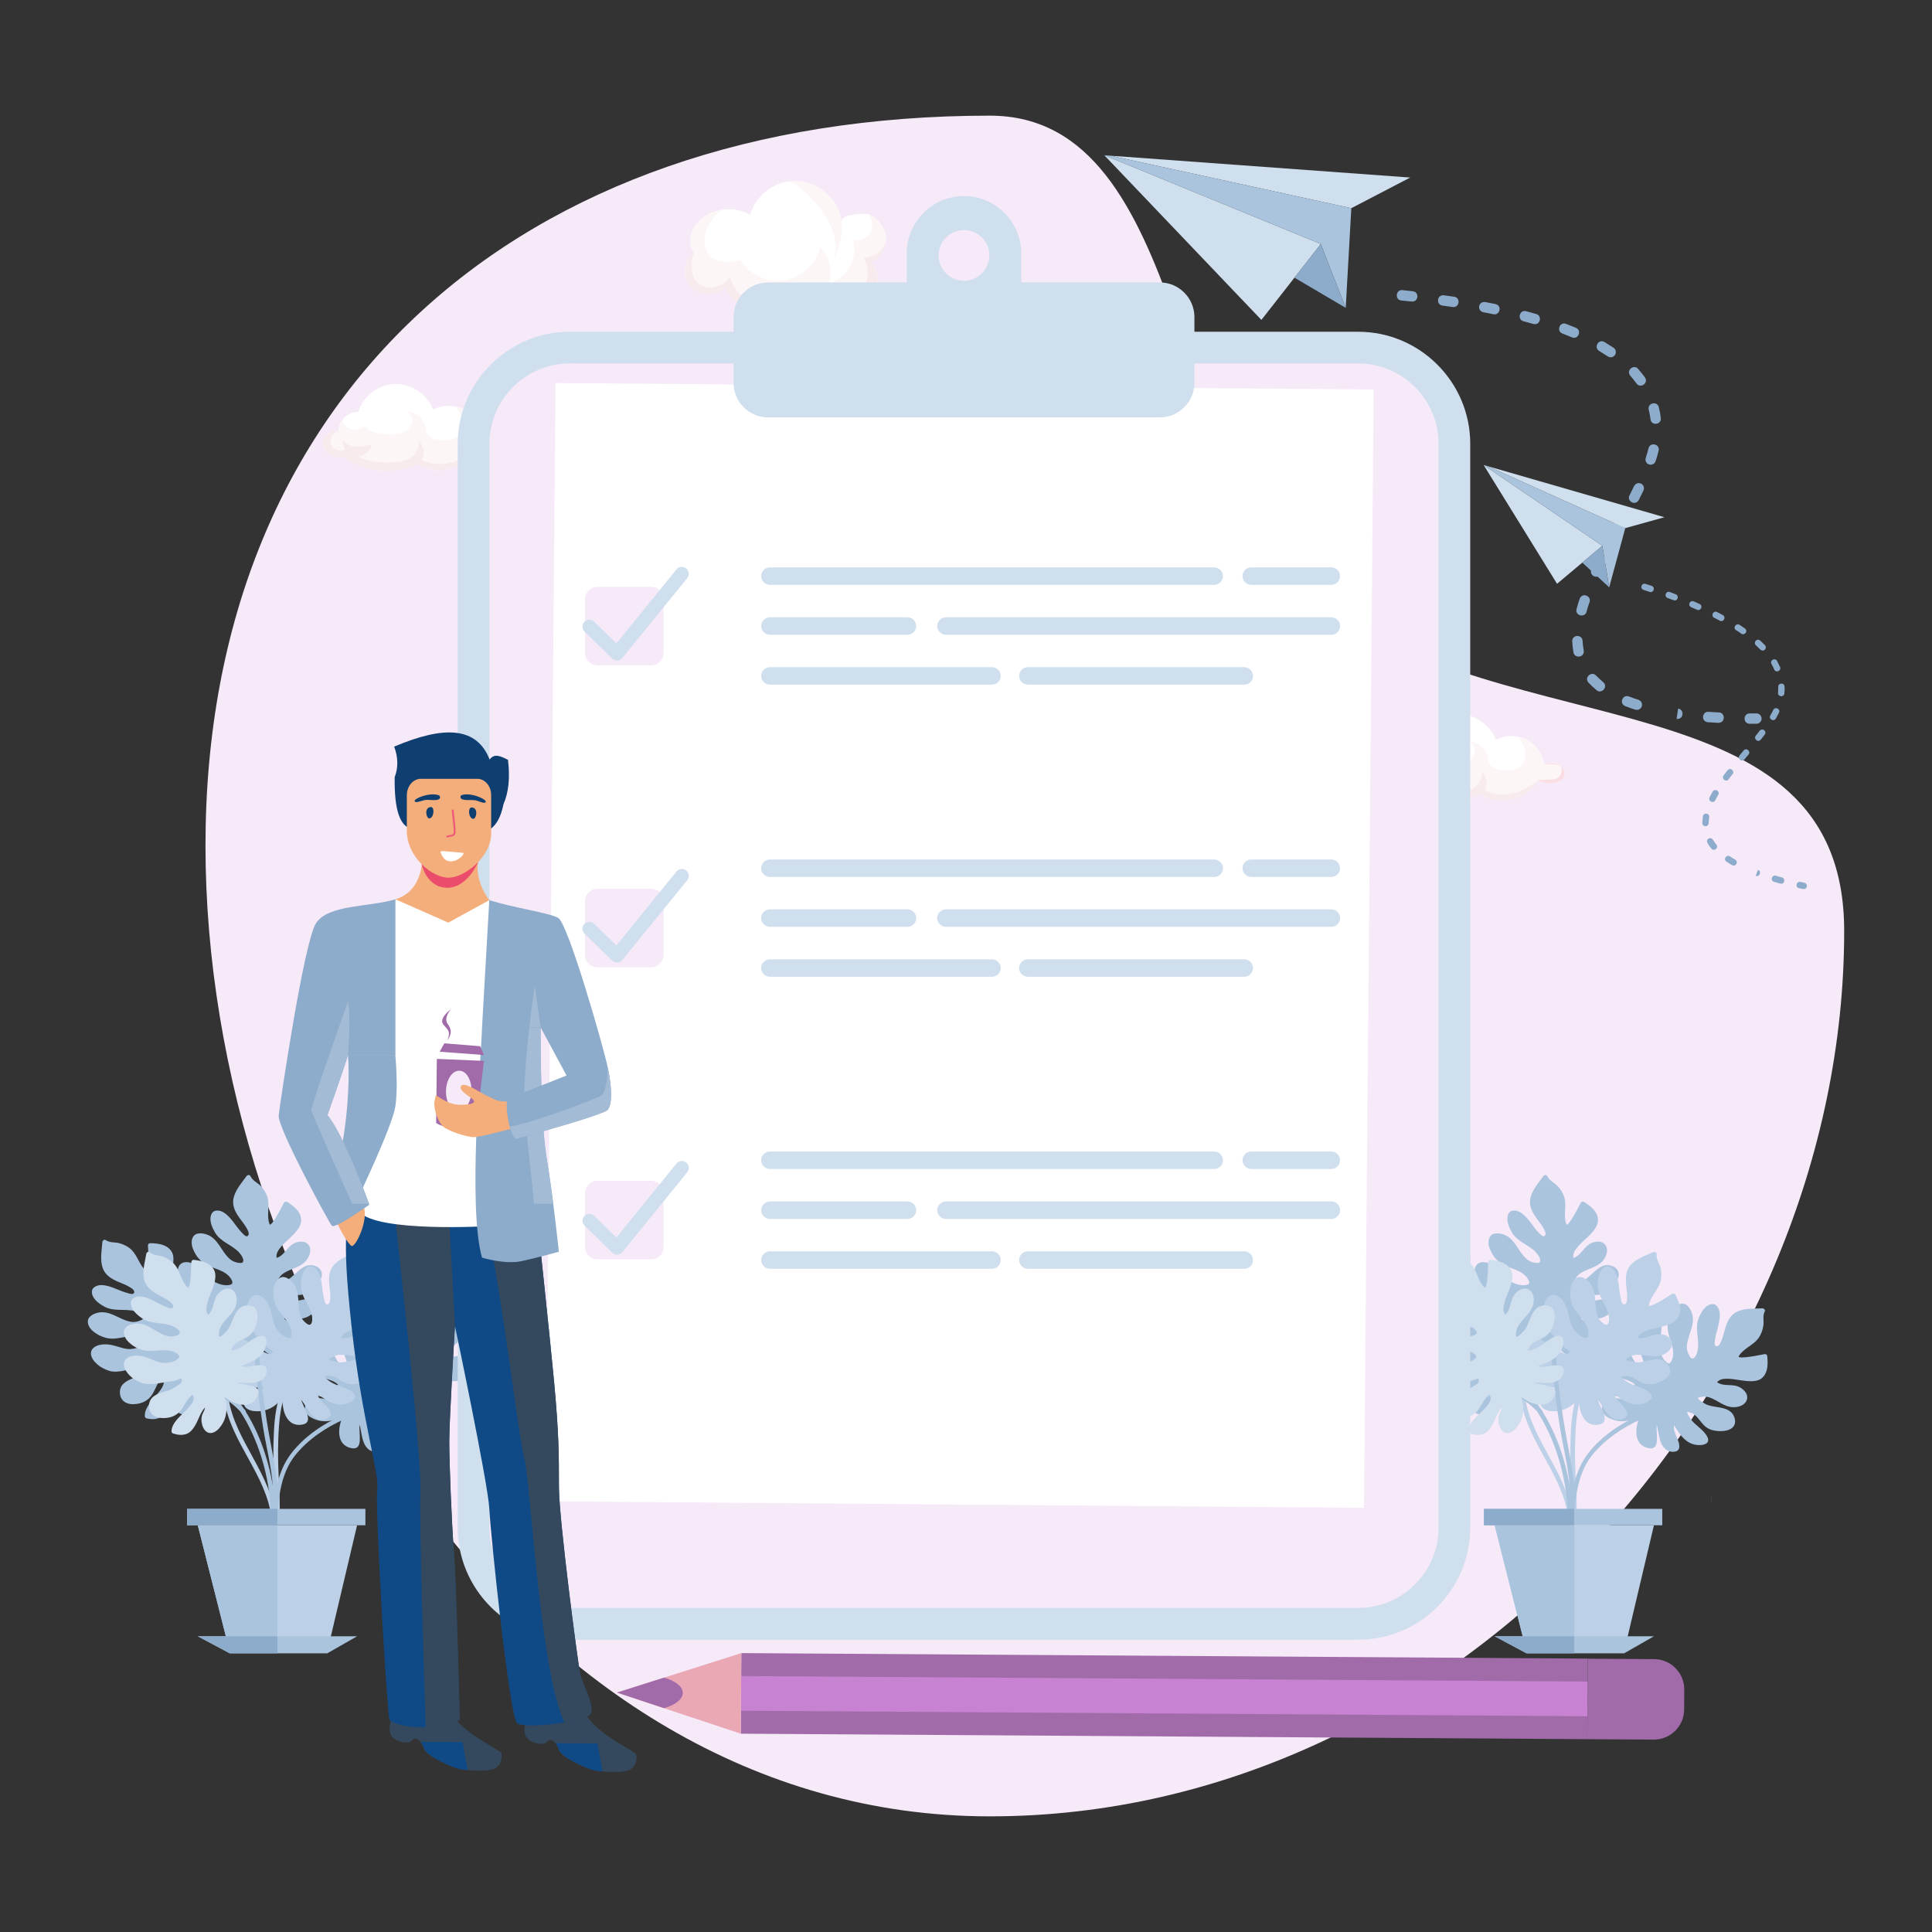 <svg id="SvgjsSvg1112" width="360" height="360" xmlns="http://www.w3.org/2000/svg" version="1.1" xmlns:xlink="http://www.w3.org/1999/xlink" xmlns:svgjs="http://svgjs.com/svgjs"><rect width="100%" height="100%" fill="#333333" stroke="none"/><defs id="SvgjsDefs1113"></defs><g id="SvgjsG1114"><svg xmlns="http://www.w3.org/2000/svg" enable-background="new 0 0 2000 2000" viewBox="69.131 99.115 1860.434 1801.47" width="360" height="360"><path fill="#f6e9f8" fill-rule="evenodd" d="M1022.3,181c195.5,0,173.2,356.8,314.4,465.5c186.8,143.9,508.3,72.7,508.3,319.7   c0,433.7-368.3,852.5-822.6,852.5C568,1818.8,267,1317.6,267,884S568,181,1022.3,181z" clip-rule="evenodd" class="colore9eff8 svgShape"></path><path fill="#ffffff" fill-rule="evenodd" d="M1556.2,805.9c-1.5-10.1-8-19.3-17.1-24c-9.1-4.6-20.4-4.6-29.4,0.1c-5.6-14.7-21.2-25.1-37-24.6    c-15.8,0.5-30.6,11.9-35.2,27c-9.9-0.6-19.3,8.8-18.7,18.7c-7.6-3.4-16.7,5.4-14.9,13.5c1.8,8.1,11.5,12.7,19.5,10.7    c20.2,14.9,48.6,17.7,71.2,7.1c18,11.9,45.7,5,56-14c-1.4,2.5,20.2,6.6,24.4-2.6C1579.7,807.6,1564.1,801.3,1556.2,805.9z" clip-rule="evenodd" class="colorfff svgShape"></path><path fill="#fcf6f7" fill-rule="evenodd" d="M1403.8,816.8c1.8,8.1,11.5,12.7,19.5,10.7c20.2,14.9,48.6,17.7,71.2,7.1c18,11.9,45.7,5,56-14    c-1.4,2.5,20.2,6.6,24.4-2.6c4.7-10.4-10.9-16.7-18.8-12.1c-1.5-10.1-8-19.3-17.1-24c-2.5-1.3-5.3-2.2-8.1-2.8    c3,3.8,5.5,8,6.6,12.7c1.4,6.5-0.7,14.1-6.4,17.5c-4,2.4-8.9,2.3-13.5,2.1c-5.4-0.3-11.9-1.4-14.1-6.4c-0.7-1.7-0.8-3.6-1.1-5.4    c-1.7-9.2-10.7-16.4-20.1-16c4.8,0.6,7.9,6.1,7,10.9c-1,4.7-5.1,8.4-9.7,10c-4.6,1.6-9.5,1.6-14.4,1.3c-8.1-0.4-17-1.9-22.1-8.2    c-4,4.2-11,5.2-15.9,2c-2.4-1.5-4.1-3.9-5-6.6c-0.1-0.2-0.1-0.5-0.2-0.9c-2.3,3.2-3.6,7-3.3,10.9    C1411.2,799.8,1402.1,808.7,1403.8,816.8z" clip-rule="evenodd" class="colorf6f9fc svgShape"></path><path fill="#fbdee4" fill-rule="evenodd" d="M1550.6,820.6c-1.4,2.5,20.2,6.6,24.4-2.6c4.7-10.4-10.9-16.7-18.8-12.1c3.7-0.5,7.7-0.5,11.4,0.1    c2,0.4,4.3,1.1,5.1,3c0.3,0.8,0.4,1.6,0.3,2.5c-0.2,2.8-1.5,5.6-3.9,7.2c-2.1,1.3-4.7,1.6-7.2,1.7    C1558.6,820.5,1554,820.7,1550.6,820.6z" clip-rule="evenodd" class="colordef1fb svgShape"></path><path fill="#f8ebee" fill-rule="evenodd" d="M1550.6,820.6c-10.3,19-37.9,26-56,14c-22.7,10.6-51.1,7.8-71.2-7.1c-8,2-17.8-2.7-19.5-10.7    c-1.8-8.1,7.3-16.9,14.9-13.5c-5.4,0.5-9.1,7-7.5,12.2c1.6,5.2,8.5,8,13.3,5.3c-1.2-3-1.8-6.1-1.7-9.3c2.1,4.6,7.9,6.1,13,6.2    c4.9,0.1,9.8-0.4,14.5-1.7c-1.2,6-6.6,10.8-12.6,11.3c8.8,4.9,19.2,6,29.3,5.9c6.8-0.1,13.8-0.7,19.7-4    c5.9-3.4,10.3-10.2,8.9-16.8c4.9,4.4,6.3,12.3,3.2,18.2c8.1,4.4,17.9,5.1,26.9,2.9C1534.6,831.3,1543.6,826.5,1550.6,820.6z" clip-rule="evenodd" class="colorebf4f8 svgShape"></path><path fill="#ffffff" fill-rule="evenodd" d="M532.8,487.9c-1.5-10.1-8-19.3-17.1-24c-9.1-4.6-20.4-4.6-29.5,0.1c-5.6-14.7-21.2-25.1-37-24.6    c-15.8,0.5-30.6,11.9-35.2,27c-9.9-0.6-19.3,8.8-18.7,18.7c-7.6-3.4-16.6,5.4-14.9,13.5c1.8,8.1,11.5,12.7,19.6,10.8    c20.2,14.9,48.5,17.7,71.2,7.1c18,11.9,45.7,5,56-14c-1.4,2.5,20.2,6.6,24.4-2.6C556.3,489.6,540.7,483.3,532.8,487.9z" clip-rule="evenodd" class="colorfff svgShape"></path><path fill="#fcf6f7" fill-rule="evenodd" d="M380.4,498.7c1.8,8.1,11.5,12.7,19.6,10.8c20.2,14.9,48.5,17.7,71.2,7.1c18,11.9,45.7,5,56-14    c-1.4,2.5,20.2,6.6,24.4-2.6c4.7-10.4-10.9-16.7-18.8-12.1c-1.5-10.1-8-19.3-17.1-24c-2.5-1.3-5.3-2.2-8.1-2.8    c3,3.8,5.5,8,6.6,12.7c1.4,6.5-0.7,14.1-6.4,17.5c-4,2.4-8.9,2.3-13.5,2.1c-5.4-0.3-11.9-1.4-14.1-6.4c-0.7-1.7-0.8-3.6-1.1-5.4    c-1.7-9.2-10.7-16.4-20.1-16c4.8,0.6,8,6.1,7,10.9c-1,4.7-5.1,8.4-9.7,10c-4.6,1.6-9.5,1.6-14.4,1.3c-8.1-0.4-17-1.9-22.1-8.2    c-4,4.3-11,5.2-15.9,2c-2.4-1.5-4.1-3.9-5-6.6c-0.1-0.2-0.1-0.5-0.2-0.9c-2.3,3.2-3.6,7-3.3,10.9    C387.8,481.8,378.7,490.6,380.4,498.7z" clip-rule="evenodd" class="colorf6f9fc svgShape"></path><path fill="#fbdee4" fill-rule="evenodd" d="M527.2,502.5c-1.4,2.5,20.2,6.6,24.4-2.6c4.7-10.4-10.9-16.7-18.8-12.1c3.7-0.5,7.7-0.5,11.4,0.1    c2,0.4,4.3,1.1,5.1,3c0.3,0.8,0.4,1.6,0.4,2.5c-0.2,2.8-1.5,5.6-3.9,7.2c-2.1,1.3-4.7,1.5-7.2,1.7    C535.2,502.5,530.6,502.6,527.2,502.5z" clip-rule="evenodd" class="colordef1fb svgShape"></path><path fill="#f8ebee" fill-rule="evenodd" d="M527.2,502.5c-10.3,19-38,25.9-56,14c-22.7,10.6-51.1,7.8-71.2-7.1c-8.1,2-17.8-2.7-19.6-10.8    c-1.8-8.1,7.3-16.9,14.9-13.5c-5.4,0.5-9.1,7-7.5,12.2c1.6,5.2,8.5,8,13.3,5.3c-1.2-3-1.7-6.1-1.7-9.3c2.1,4.6,7.9,6.1,13,6.2    c4.9,0.1,9.8-0.4,14.5-1.7c-1.2,6-6.6,10.8-12.6,11.3c8.8,4.9,19.2,6,29.3,5.9c6.8-0.1,13.8-0.7,19.7-4    c5.9-3.4,10.3-10.2,8.9-16.8c4.9,4.4,6.4,12.3,3.2,18.2c8.1,4.4,17.9,5.1,26.9,2.9C511.2,513.3,520.2,508.5,527.2,502.5z" clip-rule="evenodd" class="colorebf4f8 svgShape"></path><path fill="#ffffff" fill-rule="evenodd" d="M828.8,244.3c-17.3,2.1-32.6,15.4-37.2,32.2c-15.1-8.9-35.9-6.6-48.7,5.4c-8.4,7.9-12.8,22.1-5.2,30.7    c-10,7.3-11.8,23.4-3.8,32.7c8,9.4,24.2,10,32.9,1.3c8,13.9,23.2,23.4,39.2,24.5c9.2,0.7,20.1-1.6,28.4-5.7    c2.4-1.2,17.6-12.6,13.8-16.5c8.1,8.3,18.4,14.8,29.8,16.4c11.4,1.6,24-2.3,31-11.4c7-9.2,7.1-23.6-1.3-31.6    c8.7-3.7,14.7-13,14.6-22.4c-0.2-9.2-7.4-20-16-23.7c-4-1.7-27.6-0.7-26.7,7.1c-1.3-10.8-6.8-20.5-14.8-27.5    C855.4,247.4,842.2,242.7,828.8,244.3z" clip-rule="evenodd" class="colorfff svgShape"></path><path fill="#fcf6f7" fill-rule="evenodd" d="M879.8,283.4c-1.3-10.8-6.8-20.5-14.8-27.5c-9.6-8.5-22.8-13.2-36.2-11.6c9.2,3.5,16.6,10.7,23.1,18    c6.9,7.7,13.2,16,17.4,25.5c4.1,9.5,5.9,20.2,3.3,30.2C877.4,308,881.1,294.5,879.8,283.4z" clip-rule="evenodd" class="colorf6f9fc svgShape"></path><path fill="#fcf6f7" fill-rule="evenodd" d="M737.8,312.7c-10,7.3-11.8,23.4-3.8,32.7c8,9.4,24.2,10,32.9,1.3c8,13.9,23.2,23.4,39.2,24.5    c9.2,0.7,20.1-1.6,28.4-5.7c2.4-1.2,17.6-12.6,13.8-16.5c8.1,8.3,18.4,14.8,29.8,16.4c11.4,1.6,24-2.3,31-11.4    c7-9.2,7.1-23.6-1.3-31.6c8.7-3.7,14.7-13,14.6-22.4c-0.2-9.2-7.4-20-16-23.7c-0.2-0.1-0.6-0.2-0.9-0.3c3.1,4.4,4.5,10,2.9,15.2    c-2.3,7.3-11.6,12.1-18.3,8.4c6.3,17.2-5,38.6-22.8,43.1c4.2-11.9,0.8-26.1-8.3-34.8c-4,16-18.2,29-34.5,31.6    c-16.3,2.6-33.8-5.4-42.6-19.4c-9.6,1.9-20.7,3.4-28.1-3.1c-6.4-5.7-7.2-15.6-4.9-23.9c2.7-9.4,8.3-16,15.5-21.4    c-8,1.3-15.6,4.7-21.5,10.3C734.6,289.9,730.2,304.1,737.8,312.7z" clip-rule="evenodd" class="colorf6f9fc svgShape"></path><path fill="#f8ebee" fill-rule="evenodd" d="M878.1 365.5c11.4 1.6 24-2.3 31-11.4 7-9.2 7.1-23.6-1.3-31.6 8.7-3.7 14.7-13 14.6-22.4-1.4 10.4-11 17.7-21.5 17.7 4.6 8.8 5 19.7 1 28.8C898 355.7 887.7 362.9 878.1 365.5zM848.3 349.1c3.8 3.9-11.4 15.3-13.8 16.5-8.3 4-19.1 6.3-28.4 5.7-16-1.1-31.2-10.6-39.2-24.5-8.7 8.7-24.9 8-32.9-1.3-8-9.4-6.1-25.5 3.8-32.7-2.4 4.8-2.7 10.5-2.5 15.8.2 5.3 2.5 10.7 6.6 14.1 4.5 3.6 10.8 4.5 16.4 3.1 5.6-1.4 10.4-5 14.1-9.4 2.2 10.3 10 18.8 19.4 23.5 9.4 4.7 20.3 5.8 30.7 5 5.1-.4 10.3-1.2 15-3.4C842.2 359.2 846.4 353.9 848.3 349.1z" clip-rule="evenodd" class="colorebf4f8 svgShape"></path><path fill="#f6f3f4" fill-rule="evenodd" d="M1717.2,1509c0.1,3.7,0.3,6.8,0.5,8.9C1717.4,1515.8,1717.2,1512.7,1717.2,1509z" clip-rule="evenodd" class="colorf5f6f3 svgShape"></path><path fill="#aac4de" fill-rule="evenodd" d="M1604.6 1235.5c-2.7-3.5-6.4-6.2-10.2-8.5-1-.6-2.4-.2-3 .8-2.9 5.4-5.6 10.9-8.9 16-1.1 1.7-2.6 3.9-4 4.9-.1.1-.4.2-.6.3 0 0 0-.1-.1-.1-.3-.4-.4-.8-.6-1.3-2.6-7.9.5-16.4-1.5-24.3-1.1-4.2-3.7-8.6-6.8-11.7-3.3-3.3-7.7-4.9-9.8-9.4-.3-.7-.9-1-1.5-1.1h-.4c-.7.1-1.5.5-1.9 1.1-4.8 6.8-11.4 13.9-12.7 22.5-1.1 7.6 3 13.9 7.4 19.7 2.1 2.8 4.2 5.6 5.9 8.7.9 1.7 2.5 4.8.8 6.5-1.7 1.8-4.3-1.4-5.7-2.8-2.8-2.9-5.2-6.2-7.6-9.4-4-5.3-10.3-13.3-17.9-11.9-3.3.6-4.7 4.1-4.8 7.1-.3 4.8 2.1 9.9 4.4 13.9 5.3 9.1 16.1 11.7 23 19 1.6 1.7 6 7.4 3.4 9.8-.9.8-2.9.5-3.9.4-2.5-.4-5.3-1.3-7.4-2.9-7.8-6-10.6-16.5-18.8-22.2-3.6-2.5-9.1-4-13.4-3-3.7.9-5.3 4.3-5.5 7.8-.2 4.2 1.7 8.5 3.8 12 2.4 4.1 5.8 7.4 9.9 9.8 8.2 4.7 18.7 5.3 24.2 13.9.7 1.2 1.6 2.7 1.2 4.2-.3 1.1-1.9 1.5-2.8 1.7-4.2.9-9.8-.6-13.5-2.6-4.5-2.4-7.8-6.7-11.2-10.3-3.6-3.8-7.7-6.9-12.8-8.5-3.7-1.1-8.2-.9-10.6 2.5-2.2 3.2-1.7 7.4-.8 11 1.2 4.7 3.7 9 6.8 12.6 3.4 3.9 8.7 6.1 13.5 7.7 5 1.7 10.1 2.7 15 4.5 1.3.5 2.3.8 3.7.9 1.5.1 3.1 0 4.5.4 1.3.3.4 1.6 0 2.5-1 2.2-4.3 2.1-6.3 2.3-1.9.2-3.9.6-5.8.7-2.2 0-4.5-.4-6.7-.7-4.4-.7-9-1.4-13.3-.1-4.2 1.3-7.1 5.2-7.9 9.4-1.6 8.8 8.3 14.2 15.7 15.4 4.7.7 9-.3 13.1-2.6 5.1-2.9 9.1-7 15-7.8.4 2.4-.5 4.2-2.5 6-2.9 2.4-6.9 3.7-10.3 5-6.8 2.5-16.9 4.8-20.5 11.9-.4.9-.4 1.9.4 2.6 3.2 3.1 7 5.5 11.5 5.9 3.8.3 7.5-1.5 10.5-3.5 5.5-3.6 10.2-9.3 16.4-11.9-.8 1.6-2.3 2.6-4 4-3.1 2.4-4.7 5.7-5.5 9.4-1.3 5.7.7 11.8 7.3 11.8 3.6 0 7.3-1.8 10.3-3.6 3.5-2.1 6.2-5.1 8.4-8.5 2.7-4.2 4.1-9 5-14 5.6 10.8 17.6 22.1 29 12.8 9.7-8-6.3-14.1-12.6-20.4 1.2.5 2.5 1.2 3.6 1.7 3.3 1.7 6.5 3.6 9.9 5 6.4 2.6 13.6 2.4 17.5-4.2 3.3-5.7-3.6-8.3-7.8-9.6-3.4-1-9.9-2.2-12.4-5.6 8.5.9 17.9 2 25.2-2.9 3.3-2.2 7.3-6.5 7.7-10.7.3-3.4-3.4-4.6-6-4.9-7.2-.7-14.3 2.5-21.5 2.3-1.7-.1-3.5-.2-5.2-.6-.6-.1-1.3-.3-1.9-.6-.2-.1-.5-.3-.6-.4 0-.1.1-.2.2-.3.6-.8 1.5-1.3 2.3-1.9 1.9-1.2 3.8-1.9 6-2.2 4.2-.4 8.4.1 12.6-.7 4.7-.8 8.6-3.6 11.7-7.1 2.8-3.1 5.4-7.1 5.9-11.4.4-4.4-2.2-7.4-6.2-8.9-11-4.2-17.5 7.2-25.3 12.3-2.1 1.4-4.6 2.3-6.9 3-1 .3-3.8 1.3-4.7.5-.6-.5 1.3-3.5 1.7-4 1.6-2.6 3.6-4.4 6.2-5.8 6.6-3.8 14.6-4.9 19.8-10.9 3.4-3.9 6.1-10.5 2.7-15.3-3.5-5-11.4-3.7-15.8-.7-5.6 3.7-8.4 11.2-15.1 13-.6-3.2.7-6.1 2.8-8.9 3.1-4.1 7.2-7.5 10.9-11.1 3.6-3.4 7.2-7.2 9.1-11.8C1608.9 1244.3 1607.7 1239.4 1604.6 1235.5zM1770.5 1388.6c1.1-4.3.8-8.9.4-13.2-.1-1.2-1.4-2-2.5-1.8-6 1.1-12 2.4-18.1 3-2 .2-4.7.4-6.4-.1-.1 0-.4-.2-.6-.3 0 0 0-.1 0-.1.2-.5.4-.9.7-1.3 4.6-6.9 13.2-9.7 18.2-16.2 2.6-3.5 4.4-8.3 5-12.6.6-4.7-.9-9.1 1.3-13.5.8-1.6-.9-3-2.4-3-8.3.5-18-.4-25.5 3.9-6.7 3.8-9.1 11-10.9 18-.9 3.4-1.8 6.8-3.2 10-.8 1.8-2.2 4.9-4.6 4.6-2.4-.3-1.6-4.3-1.3-6.2.5-4 1.7-7.9 2.7-11.8 1.7-6.4 4.1-16.4-1.7-21.4-2.6-2.2-6.1-1.1-8.6.6-3.9 2.7-6.5 7.7-8.2 12-3.8 9.8.8 19.8-.7 29.8-.3 2.3-2.2 9.3-5.6 8.8-1.2-.2-2.2-1.9-2.7-2.9-1.3-2.2-2.3-5-2.3-7.6-.1-9.8 6.4-18.5 5.8-28.5-.3-4.4-2.5-9.6-5.9-12.4-2.9-2.3-6.7-1.5-9.5.5-3.4 2.4-5.6 6.6-7.1 10.5-1.7 4.4-2.3 9.2-1.5 13.9 1.4 9.4 7.4 17.9 4 27.6-.5 1.3-1.2 2.9-2.5 3.5-1.1.5-2.3-.6-3.1-1.2-3.3-2.7-5.6-8.1-6.3-12.2-.9-5 .5-10.2 1.2-15.2.7-5.2.7-10.3-1.3-15.3-1.4-3.6-4.4-7.1-8.6-6.8-3.8.2-6.9 3.2-9.1 6.1-2.9 3.8-4.8 8.5-5.7 13.2-1 5.1.6 10.6 2.3 15.4 1.8 4.9 4.2 9.6 5.7 14.6.4 1.3.8 2.3 1.6 3.5.9 1.3 1.9 2.4 2.5 3.8.5 1.2-1 1.3-2 1.6-2.3.6-4.3-2.1-5.7-3.6-1.3-1.4-2.9-2.6-4.1-4.2-1.4-1.8-2.4-3.8-3.5-5.7-2.2-3.8-4.4-7.9-8.1-10.5-3.6-2.5-8.5-2.4-12.2-.4-7.9 4.2-6 15.3-2.4 21.8 2.3 4.1 5.8 6.8 10.2 8.7 5.4 2.2 11.2 2.8 15.4 7-1.6 1.8-3.6 2.3-6.3 1.7-3.7-.7-7.2-3.1-10.3-5-6.2-3.8-14.2-10.3-22-8.8-1 .2-1.7.9-1.8 1.9-.4 4.5 0 8.9 2.5 12.7 2.1 3.2 5.8 5 9.3 6.1 6.3 2.1 13.6 2.3 19.4 5.5-1.8.3-3.5-.2-5.6-.7-3.8-.9-7.4-.1-10.8 1.5-5.2 2.5-8.8 7.8-4.7 13.1 2.2 2.9 5.9 4.6 9.2 5.8 3.8 1.4 7.9 1.7 11.8 1.3 4.9-.5 9.7-2.3 14.1-4.7-5.1 11.1-6.5 27.5 7.9 30.7 12.3 2.7 7.2-13.7 8.2-22.5.4 1.3.6 2.6.9 3.9.7 3.6 1.2 7.3 2.3 10.9 1.9 6.7 6.6 12.2 14.1 11.1 6.5-.9 4.4-8 2.7-12.1-1.3-3.3-4.4-9.1-3.3-13.2 4.5 7.2 9.5 15.3 17.9 18 3.8 1.2 9.6 1.7 13.2-.6 2.9-1.9 1.6-5.5.1-7.8-3.9-6.1-10.8-9.7-15.1-15.5-1-1.4-2-2.9-2.7-4.4-.3-.6-.5-1.2-.7-1.8-.1-.2-.1-.5-.1-.7.1 0 .2-.1.4-.1 1 0 2 .4 2.9.7 2.1.7 3.9 1.8 5.4 3.4 3 3 5.2 6.7 8.3 9.5 3.6 3.2 8.1 4.5 12.8 4.8 4.2.2 8.9-.1 12.6-2.4 3.7-2.4 4.4-6.3 3.2-10.3-3.5-11.2-16.4-9.3-25.3-12.2-2.4-.8-4.6-2.2-6.6-3.6-.8-.6-3.4-2.2-3.3-3.4 0-.7 3.5-1.1 4.2-1.2 3-.3 5.6.1 8.4 1.3 7 2.8 12.9 8.4 20.8 8.8 5.2.3 12-1.7 13.7-7.3 1.8-5.9-4.2-11.2-9.2-12.9-6.3-2.1-14 .3-19.5-3.9 2.1-2.4 5.2-3.3 8.8-3.3 5.2-.1 10.4 1 15.5 1.7 4.9.7 10.1 1.2 14.9-.2C1766.3 1397.5 1769.3 1393.5 1770.5 1388.6z" clip-rule="evenodd" class="coloraab9de svgShape"></path><path fill="#aac4de" fill-rule="evenodd" d="M1475.6,1268.8c-4.1-1.6-8.7-2-13.1-2c-1.2,0-2.2,1.1-2.1,2.2c0.3,6.1,0.8,12.2,0.6,18.3    c-0.1,2-0.2,4.7-0.9,6.3c0,0.1-0.3,0.4-0.4,0.6c0,0-0.1,0-0.1,0c-0.4-0.2-0.8-0.5-1.2-0.8c-6.3-5.5-8-14.3-13.8-20.1    c-3.1-3.1-7.6-5.4-11.8-6.5c-4.5-1.2-9.1-0.2-13.2-3c-1.5-1-3.1,0.5-3.2,2c-0.6,8.3-2.6,17.8,0.7,25.8c2.9,7.1,9.7,10.4,16.4,13.1    c3.3,1.3,6.5,2.7,9.5,4.5c1.7,1,4.6,2.8,4,5.1c-0.6,2.4-4.4,1.1-6.3,0.5c-3.9-1-7.6-2.6-11.3-4.1c-6.1-2.5-15.7-6.1-21.4-1    c-2.5,2.3-1.9,5.9-0.5,8.6c2.2,4.2,6.8,7.4,10.9,9.6c9.2,5,19.8,1.7,29.5,4.4c2.2,0.6,8.9,3.3,8,6.6c-0.3,1.2-2.2,2-3.2,2.4    c-2.4,1-5.2,1.6-7.8,1.3c-9.8-1.1-17.6-8.7-27.5-9.3c-4.4-0.3-9.9,1.2-13,4.3c-2.7,2.6-2.4,6.4-0.7,9.5c2,3.7,5.9,6.4,9.5,8.3    c4.2,2.2,8.8,3.4,13.5,3.3c9.5-0.2,18.7-5.1,27.9-0.5c1.3,0.6,2.7,1.5,3.2,2.9c0.3,1.1-0.8,2.2-1.5,2.9c-3.1,3-8.7,4.5-12.9,4.7    c-5.1,0.3-10.1-1.8-14.9-3.1c-5.1-1.4-10.1-2-15.3-0.7c-3.8,0.9-7.6,3.4-7.8,7.6c-0.3,3.8,2.3,7.3,4.9,9.8    c3.4,3.4,7.8,5.8,12.4,7.3c4.9,1.6,10.6,0.8,15.5-0.3c5.1-1.1,10-2.9,15.2-3.8c1.4-0.2,2.4-0.5,3.7-1.1c1.4-0.7,2.6-1.5,4.1-2    c1.2-0.4,1.2,1.2,1.3,2.2c0.3,2.4-2.6,4-4.3,5.2c-1.6,1.1-3,2.5-4.6,3.5c-1.9,1.2-4,2-6.1,2.8c-4.1,1.7-8.4,3.4-11.5,6.7    c-2.9,3.2-3.4,8.1-1.9,12.1c3.2,8.4,14.5,7.9,21.3,5.1c4.4-1.8,7.5-4.9,9.9-9c2.9-5.1,4.2-10.7,8.9-14.4c1.5,1.8,1.8,3.9,0.9,6.5    c-1.2,3.6-4,6.7-6.3,9.6c-4.6,5.7-12,12.8-11.5,20.7c0.1,1,0.7,1.8,1.7,2.1c4.4,1,8.8,1.2,12.9-0.9c3.4-1.7,5.7-5.1,7.2-8.4    c2.8-5.9,4-13.2,7.9-18.6c0.1,1.8-0.6,3.4-1.4,5.4c-1.4,3.6-1.1,7.3,0.1,10.9c1.8,5.5,6.6,9.8,12.3,6.4c3.1-1.8,5.3-5.3,7-8.4    c1.9-3.6,2.7-7.6,2.8-11.6c0.1-5-1.1-9.9-2.9-14.5c10.3,6.4,26.5,9.9,31.4-4c4.2-11.9-12.7-8.9-21.3-11c1.3-0.2,2.7-0.3,4-0.4    c3.7-0.2,7.4-0.3,11.1-0.9c6.9-1.1,12.9-5,12.8-12.6c-0.1-6.6-7.3-5.3-11.6-4.2c-3.5,0.9-9.6,3.2-13.5,1.6    c7.8-3.6,16.4-7.5,20.1-15.5c1.7-3.6,2.9-9.3,1.1-13.1c-1.5-3.1-5.3-2.2-7.7-1.1c-6.6,3.1-11,9.5-17.3,13    c-1.5,0.8-3.1,1.6-4.8,2.1c-0.6,0.2-1.3,0.4-1.9,0.5c-0.2,0-0.6,0-0.7,0c0-0.1,0-0.2,0-0.4c0.2-1,0.6-1.9,1-2.8c1-2,2.3-3.6,4.1-5    c3.4-2.5,7.3-4.3,10.5-7.1c3.6-3.1,5.5-7.5,6.4-12.1c0.8-4.1,1-8.9-0.8-12.8c-1.9-4-5.7-5.2-9.9-4.5    c-11.6,2.1-11.3,15.1-15.4,23.6c-1.1,2.2-2.7,4.3-4.4,6.1c-0.7,0.8-2.6,3.1-3.8,2.9c-0.7-0.1-0.6-3.6-0.6-4.3c0-3,0.8-5.6,2.3-8.2    c3.7-6.6,10-11.7,11.3-19.5c0.9-5.1-0.2-12.1-5.5-14.5c-5.6-2.5-11.7,2.7-13.9,7.5c-2.9,6-1.5,13.9-6.3,18.9    c-2.1-2.4-2.6-5.6-2.2-9.1c0.6-5.2,2.3-10.2,3.6-15.1c1.3-4.8,2.5-9.9,1.7-14.8C1483.8,1274.1,1480.3,1270.6,1475.6,1268.8z" clip-rule="evenodd" class="coloraab9de svgShape"></path><path fill="#bcd1e7" fill-rule="evenodd" d="M1686.9,1328.7c-0.6-4.4-2.5-8.5-4.5-12.4c-0.5-1-2-1.4-3-0.8c-5.2,3.2-10.3,6.6-15.7,9.4    c-1.8,0.9-4.3,2.1-6,2.2c-0.1,0-0.5,0-0.7,0c0,0,0-0.1,0-0.1c0-0.5,0-0.9,0.2-1.4c1.7-8.1,8.7-13.9,10.9-21.8    c1.2-4.2,1.1-9.3,0-13.5c-1.2-4.5-4.2-8.1-3.7-13c0.2-1.8-1.9-2.5-3.3-1.9c-7.6,3.5-16.9,6.3-22.3,13.1c-4.8,6-4.4,13.6-3.5,20.7    c0.4,3.5,0.8,7,0.7,10.5c-0.1,1.9-0.3,5.4-2.5,6c-2.4,0.6-3.1-3.4-3.5-5.3c-1-3.9-1.4-7.9-1.9-11.9c-0.8-6.6-2.3-16.7-9.5-19.2    c-3.2-1.1-6.1,1.2-7.7,3.7c-2.6,4-3.2,9.6-3.2,14.2c0.1,10.5,8,18.2,10.4,27.9c0.5,2.3,1.4,9.4-1.9,10.2c-1.2,0.3-2.8-1-3.6-1.6    c-2-1.6-3.9-3.8-4.9-6.2c-3.7-9.1-0.9-19.6-5.1-28.6c-1.8-4-5.9-8.1-10.1-9.3c-3.6-1.1-6.8,1.1-8.7,4c-2.3,3.5-2.8,8.2-2.7,12.3    c0.1,4.7,1.3,9.4,3.7,13.5c4.8,8.2,13.5,13.9,13.9,24.1c0.1,1.4,0,3.1-1.1,4.2c-0.8,0.8-2.3,0.3-3.3,0c-4.1-1.3-8.1-5.4-10.4-9    c-2.7-4.3-3.3-9.7-4.5-14.5c-1.2-5.1-3.2-9.8-6.8-13.7c-2.6-2.8-6.7-5-10.5-3.2c-3.5,1.6-5.2,5.6-6.2,9.1    c-1.3,4.6-1.3,9.6-0.4,14.3c1,5.1,4.4,9.7,7.8,13.4c3.5,3.9,7.4,7.4,10.7,11.4c0.9,1.1,1.6,1.9,2.7,2.7c1.3,0.9,2.6,1.6,3.7,2.6    c0.9,0.9-0.5,1.6-1.3,2.2c-2,1.4-4.7-0.3-6.6-1.2c-1.8-0.8-3.7-1.4-5.4-2.3c-1.9-1.1-3.7-2.6-5.4-4c-3.4-2.8-7-5.7-11.4-6.8    c-4.2-1-8.8,0.9-11.5,4.2c-5.8,6.9,0,16.5,5.8,21.1c3.7,3,7.9,4.2,12.7,4.3c5.9,0.1,11.4-1.5,16.9,0.8c-0.8,2.2-2.5,3.4-5.2,3.9    c-3.7,0.7-7.8-0.2-11.5-0.8c-7.2-1.2-17-4.3-23.7,0c-0.8,0.5-1.3,1.5-1,2.5c1.2,4.3,3.3,8.3,7,10.9c3.1,2.2,7.2,2.5,10.9,2.3    c6.6-0.4,13.5-2.9,20.1-2c-1.5,0.9-3.3,1.1-5.4,1.4c-3.9,0.5-6.9,2.6-9.5,5.4c-4,4.3-5.3,10.5,0.4,13.9c3.1,1.8,7.2,2.1,10.7,2    c4-0.1,7.9-1.3,11.5-3.1c4.4-2.3,8.1-5.7,11.3-9.6c-0.6,12.1,4.1,28,18.7,25.6c12.4-2,1.6-15.4-0.7-24c0.8,1.1,1.5,2.2,2.3,3.3    c2,3.1,3.8,6.3,6.1,9.3c4.2,5.5,10.6,8.9,17.2,5.1c5.7-3.3,1.1-9-1.9-12.2c-2.5-2.6-7.5-6.8-7.9-11c6.9,5.1,14.5,10.7,23.3,10.1    c4-0.3,9.6-2,12-5.4c2-2.8-0.6-5.7-2.8-7.3c-5.9-4.2-13.6-5-19.8-8.9c-1.5-0.9-2.9-2-4.2-3.1c-0.5-0.4-1-0.9-1.3-1.5    c-0.1-0.2-0.3-0.5-0.3-0.7c0.1-0.1,0.2-0.1,0.4-0.2c0.9-0.3,1.9-0.4,2.9-0.4c2.2-0.1,4.3,0.2,6.3,1.1c3.9,1.7,7.2,4.3,11.3,5.8    c4.5,1.7,9.2,1.2,13.7-0.3c4-1.3,8.3-3.4,10.8-6.9c2.6-3.6,1.8-7.5-0.9-10.8c-7.4-9.2-18.7-2.6-28.1-2c-2.5,0.1-5.1-0.3-7.5-0.9    c-1-0.2-3.9-0.8-4.4-1.9c-0.3-0.7,2.9-2.3,3.5-2.6c2.7-1.4,5.3-2,8.3-1.9c7.6,0,15.1,3.1,22.5,0.5c4.9-1.7,10.5-6,10-11.8    c-0.5-6.1-8-8.9-13.3-8.6c-6.7,0.4-12.9,5.4-19.6,3.6c1.1-3,3.6-5,6.9-6.3c4.8-2,10-2.9,15-4.2c4.8-1.2,9.9-2.6,13.8-5.7    C1686.2,1338.5,1687.6,1333.7,1686.9,1328.7z" clip-rule="evenodd" class="colorbcc9e7 svgShape"></path><path fill="#bcd1e7" fill-rule="evenodd" d="M1654.8,1286.6c-2.5,11-4.7,22-7.9,32.8c-3.2,11.1-7.8,21.3-14.1,31c-13.1,19.9-29.7,37.2-43.2,56.9    c-0.6,0.8-0.5,1.6,0,2.2c-2.6,4.9-4.1,10.5-5.2,15.8c-1.9,9.3-2.5,18.8-2.8,28.3c-0.5,11.5-0.4,23,0.2,34.6    c0.6,13.6,1.5,27.1,1,40.7c0,0.8-0.1,1.6-0.1,2.4c-0.2,2.8,4.2,2.8,4.4,0c0.7-13.3,0-26.5-0.7-39.8c-0.6-11.8-0.8-23.6-0.4-35.4    c0.3-9.1,0.8-18.3,2.3-27.3c1.4-8.2,3.7-17.5,9.9-23.5c0.9-0.9,0.8-1.9,0.2-2.7c12.6-17.1,27-32.8,38.7-50.6    c6.2-9.5,10.7-19.8,14-30.7c3.3-11,5.5-22.3,8.1-33.5C1659.6,1285,1655.4,1283.9,1654.8,1286.6z" clip-rule="evenodd" class="colorbcc9e7 svgShape"></path><path fill="#bcd1e7" fill-rule="evenodd" d="M1583.6,1531.8c-2.4-21.2-12.1-40.1-22.2-58.6c-10-18.3-20.6-36.8-23.6-57.7c-0.4-2.8-4.6-1.6-4.2,1.2    c6.1,41.8,41,73,45.7,115.1C1579.6,1534.6,1584,1534.6,1583.6,1531.8z" clip-rule="evenodd" class="colorbcc9e7 svgShape"></path><path fill="#aac4de" fill-rule="evenodd" d="M1647.7,1432.5c-18.6,8.1-36.9,20.6-49.4,36.8c-6.8,8.9-10.8,18.9-13.4,29.5c-1-11-3-21.9-5.1-32.7    c-4.9-25.3-8.7-50.7-11.1-76.3c-0.9-10.2-1.6-20.4-2.1-30.6c-0.1-2.8-4.5-2.8-4.4,0c1.3,28.3,4.6,56.5,9,84.5    c3,18.9,8,37.7,9.4,56.8c-1.6-10.4-4.1-20.6-7.3-30.5c-4.5-14.2-10.7-28.1-18.6-40.8c0-0.5-0.1-1.1-0.6-1.6    c-0.5-0.6-1.1-1.2-1.6-1.8c-2-3-4-5.9-6.2-8.7c-1-1.3-2.4-0.8-3.1,0.2c-3.3-2.6-6.9-4.8-10.7-6.8c-9-4.6-20.1-7.6-24.4-17.8    c-1.1-2.6-4.8-0.4-3.8,2.2c4.3,10.1,14.7,13.8,23.8,18.3c8.2,4,15.1,9.1,21.2,15.6c8.7,13.3,15.2,28,20,43    c5.8,18.3,9.2,37.5,9.2,56.7c0,0.1,0,0.2,0,0.3c-0.3,1.4,0.8,2.4,2,2.5c0.6,2,4.1,1.7,4.3-0.8c1.6-20.6,3.9-42.2,17.1-59.1    c12.2-15.5,29.9-27.3,47.8-35.2C1652.5,1435.2,1650.3,1431.4,1647.7,1432.5z" clip-rule="evenodd" class="coloraab9de svgShape"></path><path fill="#d0dfee" fill-rule="evenodd" d="M1517.3,1286.1c-4-2-8.4-2.8-12.8-3.3c-1.2-0.1-2.3,0.9-2.3,2c-0.3,6.1-0.3,12.2-1.1,18.3    c-0.3,2-0.7,4.7-1.5,6.2c-0.1,0.1-0.3,0.4-0.4,0.5c0,0-0.1,0-0.1-0.1c-0.4-0.2-0.7-0.6-1.1-0.9c-5.7-6-6.5-15-11.8-21.4    c-2.8-3.3-7.1-6.2-11.1-7.6c-4.4-1.6-9.1-1.1-12.9-4.3c-1.4-1.2-3.2,0.2-3.4,1.6c-1.4,8.2-4.3,17.5-1.8,25.7    c2.2,7.3,8.7,11.3,15.1,14.6c3.1,1.6,6.2,3.3,9,5.4c1.5,1.2,4.3,3.3,3.5,5.5c-0.8,2.3-4.5,0.6-6.3-0.1c-3.8-1.4-7.3-3.4-10.9-5.2    c-5.9-3.1-15.1-7.6-21.2-3c-2.7,2-2.5,5.7-1.3,8.5c1.8,4.4,6.1,8,9.9,10.6c8.7,5.9,19.5,3.6,28.9,7.3c2.2,0.8,8.6,4.2,7.3,7.4    c-0.4,1.1-2.4,1.7-3.4,2c-2.5,0.7-5.4,1.1-7.9,0.5c-9.6-2.1-16.7-10.3-26.5-12c-4.3-0.7-10,0.3-13.4,3c-2.9,2.4-3,6.2-1.6,9.4    c1.6,3.9,5.2,7,8.6,9.2c4,2.6,8.4,4.2,13.2,4.6c9.5,0.7,19.1-3.2,27.8,2.2c1.2,0.7,2.6,1.8,2.9,3.2c0.2,1.1-1.1,2.1-1.8,2.7    c-3.4,2.7-9.1,3.6-13.3,3.4c-5.1-0.2-9.9-2.7-14.5-4.5c-4.9-1.9-9.9-3-15.2-2.2c-3.8,0.6-7.9,2.7-8.5,6.8    c-0.6,3.8,1.6,7.5,3.9,10.3c3.1,3.7,7.2,6.5,11.6,8.4c4.7,2.1,10.5,1.8,15.5,1.2c5.2-0.6,10.3-1.9,15.5-2.4    c1.4-0.1,2.4-0.2,3.8-0.8c1.4-0.6,2.8-1.3,4.3-1.6c1.3-0.2,1.1,1.3,1.1,2.3c0,2.4-3,3.7-4.7,4.7c-1.7,1-3.2,2.2-5,3.1    c-2,1-4.2,1.6-6.3,2.2c-4.2,1.3-8.7,2.6-12.1,5.6c-3.2,2.9-4.2,7.7-3.1,11.9c2.4,8.7,13.6,9.3,20.7,7.2c4.6-1.4,8-4.1,10.7-8    c3.4-4.8,5.2-10.3,10.2-13.4c1.4,2,1.4,4,0.3,6.5c-1.5,3.4-4.6,6.3-7.2,9c-5.1,5.2-13.2,11.6-13.4,19.5c0,1,0.5,1.9,1.5,2.2    c4.3,1.4,8.7,2,12.9,0.4c3.5-1.3,6.1-4.5,8-7.7c3.4-5.6,5.2-12.8,9.7-17.7c-0.1,1.8-0.9,3.3-1.9,5.3c-1.8,3.5-1.8,7.2-0.9,10.9    c1.3,5.7,5.7,10.4,11.7,7.5c3.3-1.5,5.8-4.7,7.7-7.7c2.2-3.4,3.4-7.3,3.9-11.3c0.6-4.9-0.1-9.9-1.5-14.7    c9.7,7.4,25.4,12.4,31.7-0.9c5.3-11.4-11.7-10-20.1-13c1.3-0.1,2.7,0,4,0c3.7,0.1,7.4,0.4,11.1,0.2c6.9-0.4,13.3-3.7,14-11.3    c0.5-6.6-6.8-6-11.2-5.3c-3.5,0.5-9.8,2.3-13.6,0.2c8.1-2.8,17-5.9,21.6-13.5c2-3.4,3.8-9,2.4-12.9c-1.2-3.2-5-2.7-7.5-1.8    c-6.8,2.5-11.8,8.4-18.5,11.3c-1.6,0.7-3.2,1.3-4.9,1.7c-0.6,0.1-1.3,0.3-2,0.3c-0.3,0-0.5-0.1-0.7-0.1c0-0.1,0-0.2,0-0.4    c0.3-1,0.8-1.8,1.3-2.7c1.2-1.9,2.6-3.4,4.5-4.5c3.6-2.2,7.6-3.5,11.1-6c3.9-2.8,6.2-6.9,7.5-11.4c1.2-4,1.9-8.8,0.4-12.8    c-1.5-4.2-5.2-5.7-9.4-5.4c-11.8,0.9-12.7,14-17.6,22c-1.3,2.1-3.1,4-5,5.7c-0.7,0.7-2.9,2.8-4.1,2.5c-0.7-0.2-0.3-3.7-0.2-4.3    c0.3-3,1.4-5.5,3.1-7.9c4.3-6.2,11.1-10.7,13.2-18.3c1.4-5,1-12.1-4.1-15c-5.4-3-11.9,1.6-14.6,6.1c-3.5,5.7-2.8,13.7-8.1,18.2    c-1.9-2.6-2-5.8-1.3-9.3c1.1-5.1,3.2-9.9,5.1-14.7c1.7-4.6,3.4-9.6,3.1-14.6C1525,1292.2,1521.8,1288.4,1517.3,1286.1z" clip-rule="evenodd" class="colord0d9ee svgShape"></path><polygon fill="#bcd1e7" fill-rule="evenodd" points="1633.1 1659.9 1539.1 1659.9 1508.4 1538.4 1661.8 1538.4" clip-rule="evenodd" class="colorbcc9e7 svgShape"></polygon><rect width="171.7" height="15.8" x="1498.1" y="1522.6" fill="#aac4de" fill-rule="evenodd" clip-rule="evenodd" class="coloraab9de svgShape"></rect><polygon fill="#aac4de" fill-rule="evenodd" points="1585.1 1538.4 1508.4 1538.4 1539.1 1659.9 1585.1 1659.9" clip-rule="evenodd" class="coloraab9de svgShape"></polygon><rect width="86.9" height="15.8" x="1498.1" y="1522.6" fill="#8dabca" fill-rule="evenodd" clip-rule="evenodd" class="color8d9fca svgShape"></rect><polygon fill="#aac4de" fill-rule="evenodd" points="1633.1 1661.7 1539.1 1661.7 1508.4 1645.3 1661.8 1645.3" clip-rule="evenodd" class="coloraab9de svgShape"></polygon><polygon fill="#8dabca" fill-rule="evenodd" points="1585.1 1645.3 1508.4 1645.3 1539.1 1661.7 1585.1 1661.7" clip-rule="evenodd" class="color8d9fca svgShape"></polygon><path fill="#f6f3f4" fill-rule="evenodd" d="M468.4,1509c0.1,3.7,0.3,6.8,0.5,8.9C468.6,1515.8,468.4,1512.7,468.4,1509z" clip-rule="evenodd" class="colorf5f6f3 svgShape"></path><path fill="#aac4de" fill-rule="evenodd" d="M355.8 1235.5c-2.7-3.5-6.4-6.2-10.2-8.5-1-.6-2.4-.2-3 .8-2.9 5.4-5.6 10.9-8.9 16-1.1 1.7-2.6 3.9-4 4.9-.1.1-.4.2-.6.3 0 0 0-.1-.1-.1-.3-.4-.4-.8-.6-1.3-2.6-7.9.5-16.4-1.5-24.3-1.1-4.2-3.7-8.6-6.8-11.7-3.3-3.3-7.7-4.9-9.8-9.4-.3-.7-.9-1-1.5-1.1h-.4c-.7.1-1.5.5-1.9 1.1-4.8 6.8-11.4 13.9-12.7 22.5-1.1 7.6 3 13.9 7.4 19.7 2.1 2.8 4.2 5.6 5.9 8.7.9 1.7 2.5 4.8.8 6.5-1.7 1.8-4.4-1.4-5.7-2.8-2.8-2.9-5.2-6.2-7.6-9.4-4-5.3-10.3-13.3-17.9-11.9-3.3.6-4.7 4.1-4.9 7.1-.3 4.8 2.1 9.9 4.4 13.9 5.3 9.1 16.1 11.7 23 19 1.6 1.7 6 7.4 3.5 9.8-.9.8-2.9.5-3.9.4-2.5-.4-5.3-1.3-7.4-2.9-7.8-6-10.6-16.5-18.8-22.2-3.6-2.5-9.1-4-13.4-3-3.7.9-5.3 4.3-5.5 7.8-.2 4.2 1.7 8.5 3.8 12 2.4 4.1 5.8 7.4 9.9 9.8 8.2 4.7 18.7 5.3 24.2 13.9.7 1.2 1.6 2.7 1.2 4.2-.3 1.1-1.9 1.5-2.8 1.7-4.2.9-9.8-.6-13.5-2.6-4.5-2.4-7.7-6.7-11.2-10.3-3.6-3.8-7.7-6.9-12.8-8.5-3.7-1.1-8.2-.9-10.6 2.5-2.2 3.2-1.7 7.4-.8 11 1.2 4.7 3.7 9 6.8 12.6 3.4 3.9 8.7 6.1 13.5 7.7 5 1.7 10.1 2.7 15 4.5 1.3.5 2.3.8 3.7.9 1.5.1 3 0 4.5.4 1.3.3.4 1.6 0 2.5-1 2.2-4.3 2.1-6.3 2.3-1.9.2-3.9.6-5.8.7-2.2 0-4.5-.4-6.7-.7-4.4-.7-9-1.4-13.3-.1-4.2 1.3-7.1 5.2-7.9 9.4-1.6 8.8 8.3 14.2 15.7 15.4 4.7.7 9-.3 13.1-2.6 5.1-2.9 9.1-7 15-7.8.4 2.4-.5 4.2-2.5 6-2.9 2.4-6.9 3.7-10.3 5-6.8 2.5-16.9 4.8-20.5 11.9-.4.9-.4 1.9.4 2.6 3.2 3.1 7 5.5 11.5 5.9 3.8.3 7.5-1.5 10.5-3.5 5.5-3.6 10.2-9.3 16.4-11.9-.9 1.6-2.3 2.6-4 4-3.1 2.4-4.7 5.7-5.5 9.4-1.3 5.7.7 11.8 7.3 11.8 3.6 0 7.3-1.8 10.3-3.6 3.5-2.1 6.2-5.1 8.4-8.5 2.7-4.2 4.1-9 5-14 5.5 10.8 17.6 22.1 29 12.8 9.7-8-6.3-14.1-12.6-20.4 1.2.5 2.4 1.2 3.6 1.7 3.3 1.7 6.5 3.6 9.9 5 6.4 2.6 13.6 2.4 17.5-4.2 3.3-5.7-3.6-8.3-7.8-9.6-3.4-1-9.9-2.2-12.4-5.6 8.5.9 17.9 2 25.2-2.9 3.3-2.2 7.3-6.5 7.7-10.7.3-3.4-3.4-4.6-6-4.9-7.2-.7-14.3 2.5-21.5 2.3-1.7-.1-3.5-.2-5.2-.6-.6-.1-1.3-.3-1.9-.6-.2-.1-.5-.3-.6-.4 0-.1.1-.2.2-.3.6-.8 1.5-1.3 2.3-1.9 1.9-1.2 3.8-1.9 6-2.2 4.2-.4 8.4.1 12.6-.7 4.7-.8 8.6-3.6 11.7-7.1 2.8-3.1 5.4-7.1 5.9-11.4.5-4.4-2.2-7.4-6.2-8.9-11-4.2-17.5 7.2-25.3 12.3-2.1 1.4-4.6 2.3-6.9 3-1 .3-3.8 1.3-4.7.5-.6-.5 1.3-3.5 1.7-4 1.6-2.6 3.6-4.4 6.2-5.8 6.6-3.8 14.6-4.9 19.8-10.9 3.4-3.9 6.1-10.5 2.8-15.3-3.5-5-11.4-3.7-15.8-.7-5.6 3.7-8.4 11.2-15.1 13-.6-3.2.7-6.1 2.8-8.9 3.1-4.1 7.2-7.5 10.9-11.1 3.6-3.4 7.2-7.2 9.1-11.8C360.1 1244.3 358.9 1239.4 355.8 1235.5zM521.8 1388.6c1.1-4.3.9-8.9.4-13.2-.1-1.2-1.4-2-2.5-1.8-6 1.1-12 2.4-18.1 3-2 .2-4.7.4-6.4-.1-.1 0-.4-.2-.6-.3 0 0 0-.1 0-.1.2-.5.4-.9.7-1.3 4.6-6.9 13.2-9.7 18.2-16.2 2.6-3.5 4.4-8.3 5-12.6.6-4.7-.9-9.1 1.3-13.5.8-1.6-.9-3-2.4-3-8.3.5-18-.4-25.5 3.9-6.7 3.8-9.1 11-10.9 18-.9 3.4-1.8 6.8-3.2 10-.8 1.8-2.2 4.9-4.6 4.6-2.4-.3-1.6-4.3-1.3-6.2.5-4 1.7-7.9 2.7-11.8 1.7-6.4 4.1-16.4-1.8-21.4-2.6-2.2-6.1-1.1-8.6.6-3.9 2.7-6.5 7.7-8.2 12-3.8 9.8.8 19.8-.7 29.8-.3 2.3-2.2 9.3-5.6 8.8-1.2-.2-2.2-1.9-2.7-2.9-1.3-2.2-2.3-5-2.3-7.6-.1-9.8 6.4-18.5 5.8-28.5-.3-4.4-2.5-9.6-5.9-12.4-2.9-2.3-6.7-1.5-9.5.5-3.4 2.4-5.6 6.6-7.1 10.5-1.7 4.4-2.3 9.2-1.6 13.9 1.4 9.4 7.4 17.9 4 27.6-.5 1.3-1.2 2.9-2.5 3.5-1 .5-2.3-.6-3-1.2-3.4-2.7-5.6-8.1-6.3-12.2-.9-5 .5-10.2 1.2-15.2.7-5.2.7-10.3-1.3-15.3-1.4-3.6-4.4-7.1-8.6-6.8-3.8.2-6.9 3.2-9.1 6.1-2.9 3.8-4.8 8.5-5.7 13.2-1 5.1.6 10.6 2.3 15.4 1.8 4.9 4.2 9.6 5.7 14.6.4 1.3.8 2.3 1.6 3.5.9 1.3 1.9 2.4 2.5 3.8.5 1.2-1 1.3-2 1.6-2.3.6-4.3-2.1-5.7-3.6-1.3-1.4-2.9-2.6-4.1-4.2-1.4-1.8-2.4-3.8-3.5-5.7-2.2-3.8-4.4-7.9-8.1-10.5-3.6-2.5-8.5-2.4-12.3-.4-7.9 4.2-6 15.3-2.4 21.8 2.3 4.1 5.8 6.8 10.2 8.7 5.4 2.2 11.2 2.8 15.4 7-1.6 1.8-3.6 2.3-6.3 1.7-3.7-.7-7.2-3.1-10.3-5-6.2-3.8-14.2-10.3-22-8.8-1 .2-1.7.9-1.8 1.9-.4 4.5 0 8.9 2.5 12.7 2.1 3.2 5.8 5 9.3 6.1 6.2 2.1 13.6 2.3 19.4 5.5-1.7.3-3.5-.2-5.6-.7-3.8-.9-7.4-.1-10.8 1.5-5.2 2.5-8.8 7.8-4.8 13.1 2.2 2.9 5.9 4.6 9.2 5.8 3.8 1.4 7.9 1.7 11.8 1.3 4.9-.5 9.7-2.3 14-4.7-5.1 11.1-6.5 27.5 7.9 30.7 12.3 2.7 7.2-13.7 8.2-22.5.4 1.3.6 2.6.9 3.9.7 3.6 1.2 7.3 2.3 10.9 1.9 6.7 6.6 12.2 14.1 11.1 6.5-.9 4.4-8 2.7-12.1-1.3-3.3-4.4-9.1-3.2-13.2 4.5 7.2 9.5 15.3 17.9 18 3.8 1.2 9.6 1.7 13.2-.6 2.9-1.9 1.5-5.5.1-7.8-3.9-6.1-10.8-9.7-15.1-15.5-1-1.4-2-2.9-2.7-4.4-.3-.6-.5-1.2-.7-1.8-.1-.2 0-.5-.1-.7.1 0 .2-.1.4-.1 1 0 2 .4 2.9.7 2.1.7 3.9 1.8 5.4 3.4 3 3 5.2 6.7 8.3 9.5 3.6 3.2 8.1 4.5 12.8 4.8 4.2.2 9-.1 12.6-2.4 3.7-2.4 4.4-6.3 3.2-10.3-3.5-11.2-16.4-9.3-25.3-12.2-2.4-.8-4.6-2.2-6.6-3.6-.8-.6-3.4-2.2-3.3-3.4 0-.7 3.5-1.1 4.2-1.2 3-.3 5.6.1 8.4 1.3 7 2.8 12.9 8.4 20.8 8.8 5.2.3 12-1.7 13.7-7.3 1.8-5.9-4.2-11.2-9.2-12.9-6.4-2.1-14 .3-19.5-3.9 2.1-2.4 5.2-3.3 8.8-3.3 5.2-.1 10.4 1 15.5 1.7 4.9.7 10.1 1.2 14.9-.2C517.5 1397.5 520.5 1393.5 521.8 1388.6z" clip-rule="evenodd" class="coloraab9de svgShape"></path><path fill="#aac4de" fill-rule="evenodd" d="M226.8,1268.8c-4.1-1.6-8.7-2-13.1-2c-1.2,0-2.2,1.1-2.1,2.2c0.3,6.1,0.8,12.2,0.6,18.3    c-0.1,2-0.2,4.7-0.9,6.3c0,0.1-0.3,0.4-0.3,0.6c0,0-0.1,0-0.1,0c-0.4-0.2-0.8-0.5-1.2-0.8c-6.3-5.5-8-14.3-13.8-20.1    c-3.1-3.1-7.6-5.4-11.8-6.5c-4.5-1.2-9.1-0.2-13.2-3c-1.5-1-3.1,0.5-3.2,2c-0.6,8.3-2.6,17.8,0.7,25.8c2.9,7.1,9.7,10.4,16.4,13.1    c3.3,1.3,6.5,2.7,9.5,4.5c1.7,1,4.6,2.8,4,5.1c-0.6,2.4-4.4,1.1-6.3,0.5c-3.9-1-7.6-2.6-11.3-4.1c-6.2-2.5-15.7-6.1-21.4-1    c-2.5,2.3-1.9,5.9-0.5,8.6c2.2,4.2,6.8,7.4,10.9,9.6c9.2,5,19.8,1.7,29.5,4.4c2.2,0.6,8.9,3.3,8,6.6c-0.3,1.2-2.2,2-3.2,2.4    c-2.4,1-5.2,1.6-7.8,1.3c-9.8-1.1-17.6-8.7-27.5-9.3c-4.4-0.3-9.9,1.2-13,4.3c-2.7,2.6-2.4,6.4-0.7,9.5c2,3.7,5.9,6.4,9.5,8.3    c4.2,2.2,8.8,3.4,13.5,3.3c9.5-0.2,18.7-5.1,27.9-0.5c1.2,0.6,2.7,1.5,3.2,2.9c0.3,1.1-0.8,2.2-1.5,2.9c-3.1,3-8.7,4.5-12.9,4.7    c-5.1,0.3-10.1-1.8-14.9-3.1c-5.1-1.4-10.1-2-15.3-0.7c-3.7,0.9-7.6,3.4-7.8,7.6c-0.2,3.8,2.3,7.3,4.9,9.8    c3.4,3.4,7.8,5.8,12.4,7.3c4.9,1.6,10.6,0.8,15.5-0.3c5.1-1.1,10.1-2.9,15.2-3.8c1.4-0.2,2.4-0.5,3.7-1.1c1.4-0.7,2.6-1.5,4.1-2    c1.2-0.4,1.2,1.2,1.3,2.2c0.3,2.4-2.6,4-4.3,5.2c-1.6,1.1-3,2.5-4.6,3.5c-1.9,1.2-4,2-6.1,2.8c-4.1,1.7-8.4,3.4-11.5,6.7    c-2.9,3.2-3.4,8.1-1.9,12.1c3.2,8.4,14.5,7.9,21.3,5.1c4.4-1.8,7.5-4.9,9.9-9c2.9-5.1,4.2-10.7,8.9-14.4c1.5,1.8,1.8,3.9,0.9,6.5    c-1.2,3.6-4,6.7-6.3,9.6c-4.6,5.7-12,12.8-11.5,20.7c0.1,1,0.7,1.8,1.7,2.1c4.4,1,8.8,1.2,12.9-0.9c3.4-1.7,5.7-5.1,7.2-8.4    c2.8-5.9,4-13.2,7.9-18.6c0.1,1.8-0.6,3.4-1.4,5.4c-1.4,3.6-1.1,7.3,0.1,10.9c1.8,5.5,6.6,9.8,12.3,6.4c3.1-1.8,5.3-5.3,7-8.4    c1.9-3.6,2.7-7.6,2.8-11.6c0.1-5-1.1-9.9-2.9-14.5c10.3,6.4,26.5,9.9,31.4-4c4.2-11.9-12.7-8.9-21.3-11c1.3-0.2,2.7-0.3,4-0.4    c3.7-0.2,7.4-0.3,11.1-0.9c6.9-1.1,12.9-5,12.8-12.6c-0.1-6.6-7.3-5.3-11.6-4.2c-3.5,0.9-9.6,3.2-13.5,1.6    c7.8-3.6,16.4-7.5,20.1-15.5c1.7-3.6,2.9-9.3,1.1-13.1c-1.5-3.1-5.3-2.2-7.7-1.1c-6.6,3.1-11,9.5-17.3,13    c-1.5,0.8-3.1,1.6-4.8,2.1c-0.6,0.2-1.3,0.4-1.9,0.5c-0.3,0-0.5,0-0.7,0c0-0.1,0-0.2,0-0.4c0.2-1,0.6-1.9,1-2.8c1-2,2.3-3.6,4-5    c3.4-2.5,7.3-4.3,10.5-7.1c3.6-3.1,5.5-7.5,6.4-12.1c0.8-4.1,1-8.9-0.8-12.8c-1.9-4-5.7-5.2-9.9-4.5    c-11.6,2.1-11.3,15.1-15.4,23.6c-1.1,2.2-2.7,4.3-4.4,6.1c-0.7,0.8-2.6,3.1-3.8,2.9c-0.7-0.1-0.6-3.6-0.6-4.3c0-3,0.8-5.6,2.3-8.2    c3.7-6.6,10-11.7,11.4-19.5c0.9-5.1-0.2-12.1-5.5-14.5c-5.6-2.5-11.7,2.7-14,7.5c-2.9,6-1.4,13.9-6.3,18.9    c-2.1-2.4-2.6-5.6-2.2-9.1c0.6-5.2,2.3-10.2,3.6-15.1c1.3-4.8,2.5-9.9,1.7-14.8C235,1274.1,231.5,1270.6,226.8,1268.8z" clip-rule="evenodd" class="coloraab9de svgShape"></path><path fill="#bcd1e7" fill-rule="evenodd" d="M438.1,1328.7c-0.6-4.4-2.5-8.5-4.5-12.4c-0.5-1-2-1.4-3-0.8c-5.2,3.2-10.3,6.6-15.7,9.4    c-1.8,0.9-4.3,2.1-6,2.2c-0.1,0-0.5,0-0.7,0c0,0,0-0.1,0-0.1c0-0.5,0.1-0.9,0.2-1.4c1.7-8.1,8.7-13.9,10.9-21.8    c1.2-4.2,1.1-9.3,0-13.5c-1.2-4.5-4.2-8.1-3.7-13c0.2-1.8-1.9-2.5-3.3-1.9c-7.6,3.5-16.9,6.3-22.3,13.1c-4.8,6-4.4,13.6-3.5,20.7    c0.4,3.5,0.8,7,0.7,10.5c-0.1,1.9-0.3,5.4-2.5,6c-2.4,0.6-3.1-3.4-3.5-5.3c-1-3.9-1.4-7.9-1.9-11.9c-0.8-6.6-2.3-16.7-9.5-19.2    c-3.2-1.1-6.1,1.2-7.7,3.7c-2.6,4-3.2,9.6-3.2,14.2c0.1,10.5,8,18.2,10.4,27.9c0.5,2.3,1.4,9.4-1.9,10.2c-1.2,0.3-2.8-1-3.6-1.6    c-2-1.6-3.9-3.8-4.9-6.2c-3.7-9.1-0.9-19.6-5.1-28.6c-1.8-4-5.9-8.1-10.1-9.3c-3.6-1.1-6.8,1.1-8.7,4c-2.3,3.5-2.8,8.2-2.7,12.3    c0.1,4.7,1.3,9.4,3.7,13.5c4.8,8.2,13.5,13.9,13.9,24.1c0.1,1.4,0,3.1-1.1,4.2c-0.8,0.8-2.3,0.3-3.3,0c-4.1-1.3-8.1-5.4-10.4-9    c-2.7-4.3-3.3-9.7-4.5-14.5c-1.2-5.1-3.2-9.8-6.8-13.7c-2.6-2.8-6.7-5-10.5-3.2c-3.5,1.6-5.2,5.6-6.2,9.1    c-1.3,4.6-1.3,9.6-0.4,14.3c1,5.1,4.5,9.7,7.8,13.4c3.5,3.9,7.4,7.4,10.7,11.4c0.9,1.1,1.6,1.9,2.8,2.7c1.3,0.9,2.6,1.6,3.7,2.6    c0.9,0.9-0.5,1.6-1.3,2.2c-2,1.4-4.7-0.3-6.6-1.2c-1.8-0.8-3.7-1.4-5.3-2.3c-1.9-1.1-3.7-2.6-5.4-4c-3.4-2.8-7-5.7-11.4-6.8    c-4.2-1-8.8,0.9-11.5,4.2c-5.8,6.9,0.1,16.5,5.8,21.1c3.7,3,7.9,4.2,12.7,4.3c5.9,0.1,11.4-1.5,16.9,0.8c-0.8,2.2-2.5,3.4-5.2,3.9    c-3.7,0.7-7.8-0.2-11.5-0.8c-7.2-1.2-17-4.3-23.7,0c-0.8,0.5-1.3,1.5-1,2.5c1.3,4.3,3.3,8.3,7,10.9c3.1,2.2,7.2,2.5,10.9,2.3    c6.6-0.4,13.5-2.9,20.1-2c-1.5,0.9-3.3,1.1-5.4,1.4c-3.9,0.5-6.9,2.6-9.5,5.4c-4,4.3-5.3,10.5,0.4,13.9c3.1,1.8,7.2,2.1,10.7,2    c4-0.1,7.9-1.3,11.5-3.1c4.4-2.3,8.1-5.7,11.3-9.6c-0.6,12.1,4.1,28,18.7,25.6c12.4-2,1.6-15.4-0.7-24c0.8,1.1,1.5,2.2,2.3,3.3    c2,3.1,3.8,6.3,6.1,9.3c4.2,5.5,10.6,8.9,17.2,5.1c5.7-3.3,1.1-9-1.9-12.2c-2.5-2.6-7.5-6.8-7.9-11c6.9,5.1,14.5,10.7,23.3,10.1    c4-0.3,9.6-2,12-5.4c2-2.8-0.6-5.7-2.8-7.3c-5.9-4.2-13.6-5-19.8-8.9c-1.5-0.9-2.9-2-4.2-3.1c-0.5-0.4-1-0.9-1.3-1.5    c-0.1-0.2-0.2-0.5-0.3-0.7c0.1-0.1,0.2-0.1,0.3-0.2c0.9-0.3,1.9-0.4,2.9-0.4c2.2-0.1,4.3,0.2,6.3,1.1c3.9,1.7,7.3,4.3,11.3,5.8    c4.5,1.7,9.2,1.2,13.7-0.3c4-1.3,8.3-3.4,10.8-6.9c2.6-3.6,1.8-7.5-0.9-10.8c-7.4-9.2-18.7-2.6-28.1-2c-2.5,0.1-5.1-0.3-7.5-0.9    c-1-0.2-3.9-0.8-4.4-1.9c-0.3-0.7,2.9-2.3,3.4-2.6c2.7-1.4,5.3-2,8.3-1.9c7.6,0,15.1,3.1,22.5,0.5c4.9-1.7,10.5-6,10-11.8    c-0.5-6.1-8-8.9-13.3-8.6c-6.7,0.4-12.9,5.4-19.6,3.6c1.1-3,3.6-5,6.9-6.3c4.8-2,10-2.9,15-4.2c4.8-1.2,9.9-2.6,13.8-5.7    C437.4,1338.5,438.8,1333.7,438.1,1328.7z" clip-rule="evenodd" class="colorbcc9e7 svgShape"></path><path fill="#bcd1e7" fill-rule="evenodd" d="M406,1286.6c-2.5,11-4.7,22-7.9,32.8c-3.2,11.1-7.8,21.3-14.2,31c-13.1,19.9-29.7,37.2-43.2,56.9    c-0.6,0.8-0.5,1.6,0,2.2c-2.6,4.9-4.1,10.5-5.2,15.8c-1.9,9.3-2.5,18.8-2.8,28.3c-0.5,11.5-0.4,23,0.2,34.6    c0.6,13.6,1.5,27.1,1,40.7c0,0.8-0.1,1.6-0.1,2.4c-0.2,2.8,4.2,2.8,4.4,0c0.7-13.3,0-26.5-0.7-39.8c-0.6-11.8-0.8-23.6-0.4-35.4    c0.3-9.1,0.8-18.3,2.3-27.3c1.4-8.2,3.7-17.5,9.9-23.5c0.9-0.9,0.8-1.9,0.2-2.7c12.6-17.1,27-32.8,38.6-50.6    c6.2-9.5,10.7-19.8,14-30.7c3.3-11,5.5-22.3,8.1-33.5C410.8,1285,406.6,1283.9,406,1286.6z" clip-rule="evenodd" class="colorbcc9e7 svgShape"></path><path fill="#bcd1e7" fill-rule="evenodd" d="M334.9,1531.8c-2.4-21.2-12.1-40.1-22.2-58.6c-10-18.3-20.6-36.8-23.6-57.7c-0.4-2.8-4.6-1.6-4.2,1.2    c6.1,41.8,41,73,45.7,115.1C330.8,1534.6,335.2,1534.6,334.9,1531.8z" clip-rule="evenodd" class="colorbcc9e7 svgShape"></path><path fill="#aac4de" fill-rule="evenodd" d="M398.9,1432.5c-18.6,8.1-36.9,20.6-49.4,36.8c-6.8,8.9-10.8,18.9-13.4,29.5c-1-11-3-21.9-5.1-32.7    c-4.9-25.3-8.7-50.7-11.1-76.3c-0.9-10.2-1.7-20.4-2.1-30.6c-0.1-2.8-4.5-2.8-4.4,0c1.3,28.3,4.6,56.5,9,84.5    c3,18.9,8,37.7,9.4,56.8c-1.6-10.4-4.1-20.6-7.3-30.5c-4.5-14.2-10.7-28.1-18.6-40.8c0-0.5-0.1-1.1-0.6-1.6    c-0.5-0.6-1.1-1.2-1.6-1.8c-2-3-4-5.9-6.2-8.7c-1-1.3-2.4-0.8-3.1,0.2c-3.3-2.6-6.9-4.8-10.7-6.8c-9-4.6-20.1-7.6-24.4-17.8    c-1.1-2.6-4.8-0.4-3.8,2.2c4.3,10.1,14.7,13.8,23.8,18.3c8.2,4,15.1,9.1,21.2,15.6c8.7,13.3,15.2,28,20,43    c5.8,18.3,9.2,37.5,9.2,56.7c0,0.1,0,0.2,0,0.3c-0.3,1.4,0.8,2.4,2,2.5c0.6,2,4.1,1.7,4.3-0.8c1.6-20.6,3.9-42.2,17.1-59.1    c12.2-15.5,29.9-27.3,47.8-35.2C403.7,1435.2,401.5,1431.4,398.9,1432.5z" clip-rule="evenodd" class="coloraab9de svgShape"></path><path fill="#d0dfee" fill-rule="evenodd" d="M268.5,1286.1c-4-2-8.4-2.8-12.8-3.3c-1.2-0.1-2.3,0.9-2.3,2c-0.3,6.1-0.3,12.2-1.1,18.3    c-0.3,2-0.7,4.7-1.5,6.2c0,0.1-0.3,0.4-0.4,0.5c0,0-0.1,0-0.1-0.1c-0.4-0.2-0.7-0.6-1.1-0.9c-5.7-6-6.5-15-11.8-21.4    c-2.8-3.3-7.1-6.2-11.1-7.6c-4.4-1.6-9.1-1.1-12.9-4.3c-1.4-1.2-3.2,0.2-3.4,1.6c-1.4,8.2-4.3,17.5-1.8,25.7    c2.2,7.3,8.7,11.3,15.1,14.6c3.1,1.6,6.2,3.3,9,5.4c1.6,1.2,4.3,3.3,3.5,5.5c-0.8,2.3-4.5,0.6-6.4-0.1c-3.8-1.4-7.3-3.4-10.9-5.2    c-5.9-3.1-15.1-7.6-21.2-3c-2.7,2-2.5,5.7-1.3,8.5c1.8,4.4,6.1,8,9.9,10.6c8.7,5.9,19.5,3.6,28.9,7.3c2.2,0.8,8.6,4.2,7.3,7.4    c-0.4,1.1-2.4,1.7-3.4,2c-2.5,0.7-5.4,1.1-7.9,0.5c-9.6-2.1-16.7-10.3-26.5-12c-4.3-0.7-10,0.3-13.4,3c-2.9,2.4-3,6.2-1.6,9.4    c1.6,3.9,5.2,7,8.6,9.2c4,2.6,8.4,4.2,13.2,4.6c9.5,0.7,19.1-3.2,27.8,2.2c1.2,0.7,2.6,1.8,2.9,3.2c0.2,1.1-1.1,2.1-1.8,2.7    c-3.4,2.7-9.1,3.6-13.3,3.4c-5.1-0.2-9.9-2.7-14.5-4.5c-4.9-1.9-9.9-3-15.2-2.2c-3.8,0.6-7.9,2.7-8.5,6.8    c-0.6,3.8,1.6,7.5,3.9,10.3c3.1,3.7,7.2,6.5,11.6,8.4c4.7,2.1,10.5,1.8,15.5,1.2c5.2-0.6,10.3-1.9,15.5-2.4    c1.4-0.1,2.4-0.2,3.8-0.8c1.4-0.6,2.8-1.3,4.3-1.6c1.3-0.2,1.1,1.3,1.1,2.3c0,2.4-3,3.7-4.7,4.7c-1.7,1-3.2,2.2-5,3.1    c-2,1-4.2,1.6-6.3,2.2c-4.2,1.3-8.7,2.6-12.1,5.6c-3.2,2.9-4.2,7.7-3.1,11.9c2.4,8.7,13.6,9.3,20.7,7.2c4.6-1.4,8-4.1,10.7-8    c3.4-4.8,5.2-10.3,10.2-13.4c1.4,2,1.4,4,0.3,6.5c-1.6,3.4-4.6,6.3-7.2,9c-5.1,5.2-13.2,11.6-13.4,19.5c0,1,0.5,1.9,1.5,2.2    c4.3,1.4,8.7,2,13,0.4c3.5-1.3,6.1-4.5,8-7.7c3.4-5.6,5.2-12.8,9.7-17.7c-0.1,1.8-0.9,3.3-1.9,5.3c-1.8,3.5-1.8,7.2-0.9,10.9    c1.3,5.7,5.7,10.4,11.7,7.5c3.3-1.5,5.8-4.7,7.7-7.7c2.2-3.4,3.4-7.3,3.9-11.3c0.6-4.9-0.1-9.9-1.5-14.7    c9.7,7.4,25.4,12.4,31.6-0.9c5.3-11.4-11.7-10-20.1-13c1.4-0.1,2.7,0,4,0c3.7,0.1,7.4,0.4,11.1,0.2c6.9-0.4,13.3-3.7,13.9-11.3    c0.5-6.6-6.8-6-11.2-5.3c-3.5,0.5-9.8,2.3-13.6,0.2c8.1-2.8,17-5.9,21.6-13.5c2-3.4,3.8-9,2.4-12.9c-1.2-3.2-5-2.7-7.5-1.8    c-6.9,2.5-11.8,8.4-18.5,11.3c-1.6,0.7-3.2,1.3-4.9,1.7c-0.6,0.1-1.3,0.3-2,0.3c-0.2,0-0.5-0.1-0.7-0.1c0-0.1,0-0.2,0-0.4    c0.3-1,0.8-1.8,1.3-2.7c1.2-1.9,2.6-3.4,4.5-4.5c3.6-2.2,7.6-3.5,11.1-6c3.9-2.8,6.2-6.9,7.5-11.4c1.2-4,1.9-8.8,0.4-12.8    c-1.5-4.2-5.2-5.7-9.4-5.4c-11.8,0.9-12.7,14-17.6,22c-1.3,2.1-3.1,4-5,5.7c-0.7,0.7-2.9,2.8-4.1,2.5c-0.7-0.2-0.3-3.7-0.2-4.3    c0.3-3,1.4-5.5,3.1-7.9c4.3-6.2,11.1-10.7,13.2-18.3c1.4-5,1-12.1-4.1-15c-5.3-3-11.9,1.6-14.6,6.1c-3.5,5.7-2.8,13.7-8.1,18.2    c-1.9-2.6-2-5.8-1.3-9.3c1.1-5.1,3.2-9.9,5.1-14.7c1.7-4.6,3.4-9.6,3.1-14.6C276.2,1292.2,273,1288.4,268.5,1286.1z" clip-rule="evenodd" class="colord0d9ee svgShape"></path><polygon fill="#bcd1e7" fill-rule="evenodd" points="384.3 1659.9 290.3 1659.9 259.6 1538.4 413 1538.4" clip-rule="evenodd" class="colorbcc9e7 svgShape"></polygon><rect width="171.7" height="15.8" x="249.3" y="1522.6" fill="#aac4de" fill-rule="evenodd" clip-rule="evenodd" class="coloraab9de svgShape"></rect><polygon fill="#aac4de" fill-rule="evenodd" points="336.3 1538.4 259.6 1538.4 290.3 1659.9 336.3 1659.9" clip-rule="evenodd" class="coloraab9de svgShape"></polygon><rect width="86.9" height="15.8" x="249.3" y="1522.6" fill="#8dabca" fill-rule="evenodd" clip-rule="evenodd" class="color8d9fca svgShape"></rect><polygon fill="#aac4de" fill-rule="evenodd" points="384.3 1661.7 290.3 1661.7 259.6 1645.3 413 1645.3" clip-rule="evenodd" class="coloraab9de svgShape"></polygon><polygon fill="#8dabca" fill-rule="evenodd" points="336.3 1645.3 259.6 1645.3 290.3 1661.7 336.3 1661.7" clip-rule="evenodd" class="color8d9fca svgShape"></polygon><path fill="#d0dfee" fill-rule="evenodd" d="M617.7,389.1h759.4c59.3,0,107.8,48.5,107.8,107.8v1043.9c0,59.3-48.5,107.8-107.8,107.8H617.7   c-59.3,0-107.8-48.5-107.8-107.8V496.9C510,437.6,558.5,389.1,617.7,389.1z" clip-rule="evenodd" class="colord0d9ee svgShape"></path><path fill="#f6e9f8" fill-rule="evenodd" d="M617.7,419.6h759.4c42.5,0,77.3,34.8,77.3,77.3v1043.8c0,42.5-34.8,77.3-77.3,77.3H617.7   c-42.5,0-77.3-34.8-77.3-77.3V496.9C540.4,454.4,575.2,419.6,617.7,419.6z" clip-rule="evenodd" class="colore2e8f5 svgShape"></path><polygon fill="#ffffff" fill-rule="evenodd" points="604.1 438.5 1391.9 444.7 1382.6 1521.6 594.8 1515.3" clip-rule="evenodd" class="colorfff svgShape"></polygon><path fill="#d0dfee" fill-rule="evenodd" d="M808.8 341.6h133.5v-28.1c0-30.3 24.8-55.1 55.1-55.1l0 0c30.3 0 55.1 24.8 55.1 55.1v28.1h133.5c18.3 0 33.3 15 33.3 33.3v63.4c0 18.3-15 33.3-33.3 33.3H808.8c-18.3 0-33.3-15-33.3-33.3v-63.4C775.5 356.5 790.5 341.6 808.8 341.6L808.8 341.6zM997.4 291.2c-13.5 0-24.4 10.9-24.4 24.4S984 340 997.4 340c13.5 0 24.4-10.9 24.4-24.4S1010.9 291.2 997.4 291.2zM1351.2 632.8H1274c-4.6 0-8.4-3.8-8.4-8.4 0-4.6 3.8-8.4 8.4-8.4h77.1c4.7 0 8.4 3.8 8.4 8.4C1359.6 629 1355.8 632.8 1351.2 632.8L1351.2 632.8zM1024.4 728.9H810.5c-4.6 0-8.4-3.8-8.4-8.4 0-4.6 3.8-8.4 8.4-8.4h213.9c4.6 0 8.4 3.8 8.4 8.4C1032.8 725.2 1029.1 728.9 1024.4 728.9L1024.4 728.9zM1267.3 728.9h-208.4c-4.6 0-8.4-3.8-8.4-8.4 0-4.6 3.8-8.4 8.4-8.4h208.4c4.6 0 8.4 3.8 8.4 8.4C1275.7 725.2 1272 728.9 1267.3 728.9L1267.3 728.9zM943 680.9H810.5c-4.6 0-8.4-3.8-8.4-8.4 0-4.6 3.8-8.4 8.4-8.4H943c4.6 0 8.4 3.8 8.4 8.4C951.4 677.1 947.6 680.9 943 680.9L943 680.9zM1351.2 680.9H980c-4.6 0-8.4-3.8-8.4-8.4 0-4.6 3.8-8.4 8.4-8.4h371.2c4.7 0 8.4 3.8 8.4 8.4C1359.6 677.1 1355.8 680.9 1351.2 680.9L1351.2 680.9zM1238.4 632.8H810.5c-4.6 0-8.4-3.8-8.4-8.4 0-4.6 3.8-8.4 8.4-8.4h427.9c4.6 0 8.4 3.8 8.4 8.4C1246.8 629 1243 632.8 1238.4 632.8zM1351.2 914.1H1274c-4.6 0-8.4-3.8-8.4-8.4 0-4.7 3.8-8.4 8.4-8.4l77.1 0c4.7 0 8.4 3.8 8.4 8.4C1359.6 910.3 1355.8 914.1 1351.2 914.1L1351.2 914.1zM1024.4 1010.2H810.5c-4.6 0-8.4-3.8-8.4-8.4 0-4.6 3.8-8.4 8.4-8.4h213.9c4.6 0 8.4 3.8 8.4 8.4C1032.8 1006.4 1029.1 1010.2 1024.4 1010.2L1024.4 1010.2zM1267.3 1010.2h-208.4c-4.6 0-8.4-3.8-8.4-8.4 0-4.6 3.8-8.4 8.4-8.4h208.4c4.6 0 8.4 3.8 8.4 8.4C1275.7 1006.4 1272 1010.2 1267.3 1010.2L1267.3 1010.2zM943 962.1H810.5c-4.6 0-8.4-3.8-8.4-8.4 0-4.6 3.8-8.4 8.4-8.4H943c4.6 0 8.4 3.8 8.4 8.4C951.4 958.4 947.6 962.1 943 962.1L943 962.1zM1351.2 962.1H980c-4.6 0-8.4-3.8-8.4-8.4 0-4.6 3.8-8.4 8.4-8.4h371.2c4.7 0 8.4 3.8 8.4 8.4C1359.6 958.4 1355.8 962.1 1351.2 962.1L1351.2 962.1zM1238.4 914.1H810.5c-4.6 0-8.4-3.8-8.4-8.4 0-4.7 3.8-8.4 8.4-8.4l427.9 0c4.6 0 8.4 3.8 8.4 8.4C1246.8 910.3 1243 914.1 1238.4 914.1zM1351.2 1195.3H1274c-4.6 0-8.4-3.8-8.4-8.4 0-4.6 3.8-8.4 8.4-8.4l77.1 0c4.7 0 8.4 3.8 8.4 8.4C1359.6 1191.5 1355.8 1195.3 1351.2 1195.3L1351.2 1195.3zM1024.4 1291.4H810.5c-4.6 0-8.4-3.8-8.4-8.4 0-4.6 3.8-8.4 8.4-8.4h213.9c4.6 0 8.4 3.8 8.4 8.4C1032.8 1287.7 1029.1 1291.4 1024.4 1291.4L1024.4 1291.4zM1267.3 1291.4h-208.4c-4.6 0-8.4-3.8-8.4-8.4 0-4.6 3.8-8.4 8.4-8.4h208.4c4.6 0 8.4 3.8 8.4 8.4C1275.7 1287.7 1272 1291.4 1267.3 1291.4L1267.3 1291.4zM943 1243.4H810.5c-4.6 0-8.4-3.8-8.4-8.4 0-4.6 3.8-8.4 8.4-8.4H943c4.6 0 8.4 3.8 8.4 8.4C951.4 1239.6 947.6 1243.4 943 1243.4L943 1243.4zM1351.2 1243.4H980c-4.6 0-8.4-3.8-8.4-8.4 0-4.6 3.8-8.4 8.4-8.4h371.2c4.7 0 8.4 3.8 8.4 8.4C1359.6 1239.6 1355.8 1243.4 1351.2 1243.4L1351.2 1243.4zM1238.4 1195.3H810.5c-4.6 0-8.4-3.8-8.4-8.4 0-4.6 3.8-8.4 8.4-8.4l427.9 0c4.6 0 8.4 3.8 8.4 8.4C1246.8 1191.5 1243 1195.3 1238.4 1195.3z" clip-rule="evenodd" class="colord0d9ee svgShape"></path><g><path fill="#f6e9f8" fill-rule="evenodd" d="M644.3,634.7h52c6.5,0,11.8,5.3,11.8,11.8v52c0,6.5-5.3,11.8-11.8,11.8h-52c-6.5,0-11.8-5.3-11.8-11.8v-52    C632.5,640,637.8,634.7,644.3,634.7z" clip-rule="evenodd" class="colore2e8f5 svgShape"></path><path fill="#d0dfee" fill-rule="evenodd" d="M632,677.8c-2.6-2.6-2.7-6.8-0.1-9.4c2.6-2.6,6.8-2.7,9.4-0.1l21.4,20.9l57.8-71.2c2.3-2.9,6.5-3.3,9.4-1    c2.9,2.3,3.3,6.5,1,9.4L668,703.7c-2.6,2.6-6.8,2.7-9.4,0.1L632,677.8z" clip-rule="evenodd" class="colord0d9ee svgShape"></path></g><g><path fill="#f6e9f8" fill-rule="evenodd" d="M644.3,925.5h52c6.5,0,11.8,5.3,11.8,11.8v52c0,6.5-5.3,11.8-11.8,11.8h-52c-6.5,0-11.8-5.3-11.8-11.8v-52    C632.5,930.8,637.8,925.5,644.3,925.5z" clip-rule="evenodd" class="colore2e8f5 svgShape"></path><path fill="#d0dfee" fill-rule="evenodd" d="M632,968.7c-2.6-2.6-2.7-6.8-0.1-9.4c2.6-2.6,6.8-2.7,9.4-0.1l21.4,20.9l57.8-71.2c2.3-2.9,6.5-3.3,9.4-1    c2.9,2.3,3.3,6.5,1,9.4L668,994.5c-2.6,2.6-6.8,2.7-9.4,0.1L632,968.7z" clip-rule="evenodd" class="colord0d9ee svgShape"></path></g><g><path fill="#f6e9f8" fill-rule="evenodd" d="M644.3,1206.7h52c6.5,0,11.8,5.3,11.8,11.8v52c0,6.5-5.3,11.8-11.8,11.8h-52c-6.5,0-11.8-5.3-11.8-11.8v-52    C632.5,1212,637.8,1206.7,644.3,1206.7z" clip-rule="evenodd" class="colore2e8f5 svgShape"></path><path fill="#d0dfee" fill-rule="evenodd" d="M632,1249.9c-2.6-2.6-2.7-6.8-0.1-9.4c2.6-2.6,6.8-2.7,9.4-0.1l21.4,20.9l57.8-71.2c2.3-2.9,6.5-3.3,9.4-1    c2.9,2.3,3.3,6.5,1,9.4l-62.8,77.3c-2.6,2.6-6.8,2.7-9.4,0.1L632,1249.9z" clip-rule="evenodd" class="colord0d9ee svgShape"></path></g><g><path fill="#34495e" fill-rule="evenodd" d="M575.4,1728.1c-0.4,2.9-5.1,15.2,8,19.5c7.5,2.5,10.7,0.9,12.6-0.7c1.4-1.2,2.1-2.3,3.3-1.9     c2.9,1.1,5.8,2.9,8.3,10.1c2.5,7.2,28.2,18.1,33.3,19.2c5.1,1.1,25.3,3.2,33.6,0c8.3-3.3,8-13,7.2-15.2     c-0.7-2.2-19.5-11.4-32.2-21.4c-12.6-10-17.3-18.3-17.3-18.3L575.4,1728.1z" clip-rule="evenodd" class="color152f54 svgShape"></path><path fill="#0f4a86" fill-rule="evenodd" d="M649.4,1775.5c-3.8-0.4-6.9-0.8-8.5-1.2c-5.1-1.1-30.7-11.9-33.3-19.2c-1.1-3.2-2.3-5.3-3.5-6.8     c13.5,0,26.9,0.1,40.3,0.1C646,1757.6,647.7,1766.6,649.4,1775.5L649.4,1775.5z M592.2,1748.8c0.1-0.1,0.2-0.3,0.4-0.4     c0.3,0,0.7,0,1,0C593.2,1748.5,592.7,1748.7,592.2,1748.8z" clip-rule="evenodd" class="color0f3d86 svgShape"></path><path fill="#34495e" fill-rule="evenodd" d="M445.5,1726.8c-0.4,2.9-5.1,15.2,8,19.5c7.5,2.5,10.7,0.9,12.6-0.7c1.4-1.2,2.1-2.3,3.3-1.9     c2.9,1.1,5.8,2.9,8.3,10.1c2.5,7.2,28.2,18.1,33.3,19.2c5.1,1.1,25.3,3.3,33.6,0c8.3-3.3,8-13,7.2-15.2     c-0.7-2.2-19.5-11.4-32.2-21.4c-12.6-10-17.3-18.3-17.3-18.3L445.5,1726.8z" clip-rule="evenodd" class="color152f54 svgShape"></path><path fill="#0f4a86" fill-rule="evenodd" d="M519.5 1774.2c-3.8-.4-6.9-.8-8.5-1.2-5.1-1.1-30.7-11.9-33.3-19.2-1.1-3.2-2.3-5.3-3.5-6.8 13.5 0 26.9.1 40.3.1C516.1 1756.3 517.8 1765.4 519.5 1774.2L519.5 1774.2zM462.3 1747.5c.1-.1.2-.3.3-.4.3 0 .7 0 1 0C463.3 1747.2 462.8 1747.4 462.3 1747.5zM407.6 1198.8c-3.6 54.5-10 55.5 0 147.5 10 92 27.1 141.8 24.8 157.7-2.3 15.9 9.6 217.2 11.8 221.7 2.3 4.5 36.6 14 67.6 0 0 0-3.3-132-5.6-161.5-2.3-29.5-4.5-85.2-4.5-106.8 0-21.6 5.5-111.1 5.5-111.1s31.9 152 33.1 175.9c1.1 23.9 19.6 201.1 26.8 206.8 7.3 5.7 62.9-1.1 69.7-7.9 6.8-6.8-6.8-28.4-9.1-39.8-2.3-11.4-20.4-148.8-20.4-179.5 0-30.7 0-50.9-4.5-99.8-4.5-48.9-19.3-186.2-19.3-186.2L407.6 1198.8z" clip-rule="evenodd" class="color0f3d86 svgShape"></path><path fill="#34495e" fill-rule="evenodd" d="M500.7 1226.3l-50.8 18.3c0 0 25.6 228 24.1 261.8-1.3 27.4 3.3 173.1 5.1 226.7 10.3-.3 21.8-2.3 32.8-7.3 0 0-3.3-132-5.6-161.5-2.3-29.5-4.5-85.2-4.5-106.8 0-21.6 5.5-111.1 5.5-111.1L500.7 1226.3zM612.7 1728.3c11.6-1.9 21.6-4.5 24.2-7.2 6.8-6.8-6.8-28.4-9.1-39.8-2.3-11.4-20.4-148.8-20.4-179.5 0-30.7 0-50.9-4.5-99.8-3.9-41.8-15.3-148.3-18.5-178.2-2.3-3-4.5-5.8-6.7-8.6l-32.2-3.1-9.7 24.2c20.2 101.4 31.5 210.6 38.2 237.3C580.4 1499.5 589 1678.8 612.7 1728.3z" clip-rule="evenodd" class="color152f54 svgShape"></path><path fill="#f4ae7c" fill-rule="evenodd" d="M475.6,900c-1.3,15.6-9.1,31-25.8,35.6c0,0,12.1,27.5,50.9,22.5c38.8-5,39.6-21.7,39.6-21.7    s-13.9-17.2-10.8-36.5L475.6,900z" clip-rule="evenodd" class="colorf4ae7c svgShape"></path><path fill="#ffffff" fill-rule="evenodd" d="M449.9,935.6l50.9,22.5l39.6-21.7v313.9c0,0-108.6,6.5-125.3-13.9c-16.7-20.4,0-53.4,0-53.4l7.4-155.6    L449.9,935.6z" clip-rule="evenodd" class="colorfff svgShape"></path><path fill="#8dabca" fill-rule="evenodd" d="M533.3 1059.1c-.9 30.7-13.8 173.8 0 221.6 0 0 22.3 6.8 37.9 3.4 15.7-3.4 36.1-9.1 36.1-9.1s-5.6-53.4-11.9-90.9c-6.3-37.5-5.7-125-5.7-125l-18.6-25L533.3 1059.1zM404.2 1085.5c2 22.5-.4 72.5-10.6 107.7l20.5 29.5c0 0 32.7-68.2 35.7-87.5 3-19.3 0-49.7 0-49.7H404.2z" clip-rule="evenodd" class="color8d9fca svgShape"></path><path fill="#f4ae7c" fill-rule="evenodd" d="M389.4,1238c7,16.2,14.7,29.2,18.2,31.4c3.5,2.2,17-24.9,11.6-38.4C413.7,1217.4,389.4,1238,389.4,1238z" clip-rule="evenodd" class="colorf4ae7c svgShape"></path><path fill="#a06ba8" fill-rule="evenodd" d="M535.1,1091.2l-7.1,60.3c0,0-20.1,10.9-38.9-0.5l0.7-61.7L535.1,1091.2z" clip-rule="evenodd" class="colora8826b svgShape"></path><polygon fill="#a06ba8" fill-rule="evenodd" points="531.5 1077.1 535.2 1085.6 492.5 1082.4 497 1074.3" clip-rule="evenodd" class="colora8826b svgShape"></polygon><path fill="#a06ba8" fill-rule="evenodd" d="M500.1,1071.5c3.4-5.7,4.7-9.6,0.2-15.8c-4.5-6.2,3.2-14.3,3.2-14.3s-12.6,8.9-7.3,15    C501.3,1062.5,502.9,1062.3,500.1,1071.5z" clip-rule="evenodd" class="colora8826b svgShape"></path><path fill="#f6e9f8" fill-rule="evenodd" d="M498.6,1119.7c-0.4,10.7,4.7,19.7,11.5,19.9c6.8,0.3,12.6-8.2,13-19c0.4-10.7-4.7-19.7-11.5-19.9    C504.8,1100.4,499,1108.9,498.6,1119.7z" clip-rule="evenodd" class="color9d7558 svgShape"></path><path fill="#8dabca" fill-rule="evenodd" d="M449.9,935.6c-25.1,7.7-64.7,4.8-76.5,23.1c-11.7,18.3-34.5,173-35.9,184.8c-1.5,11.7,48.2,102.8,51.1,106.4    c2.9,3.7,36.2-20.3,36.2-20.3s-24.3-67-40.4-86.1c0,0,14.7-41.1,19.8-57.9h45.7V935.6z" clip-rule="evenodd" class="color8d9fca svgShape"></path><path fill="#f4ae7c" fill-rule="evenodd" d="M564.7,1130c-17.3,1.7-19.8-2.3-26.1-4.9c-6.3-2.6-22-14.3-25.4-9.8c-3.4,4.5,9.5,10.7,11.8,13.6    c2.3,2.8-1.6,4.5-12.4,4.6c-10.7,0.1-19.9-6.8-21.9-8.1c-2-1.3-2-2-3.2,5.1c-1.1,7.1,3.6,19.8,8.4,24c4.7,4.2,20.8,9.4,28.2,10.1    c7.4,0.6,34.8-8,39.9-8.2c5.1-0.2,15-2.3,15-2.3L564.7,1130z" clip-rule="evenodd" class="colorf4ae7c svgShape"></path><path fill="#458dd5" fill-rule="evenodd" d="M601.9,1228.8L601.9,1228.8c-1.9-14.7-4.1-30.8-6.4-44.7c-1.2-7-2.1-15.7-2.8-25.2l0,0    c0.7,9.6,1.7,18.3,2.8,25.2C597.8,1198,600,1214,601.9,1228.8z" clip-rule="evenodd" class="color459ad5 svgShape"></path><path fill="#a3bbd4" fill-rule="evenodd" d="M601.9,1228.8h-18.6c-1.3-18-4.5-42.9-6.8-65.3c4.4-1.2,10-2.8,16.1-4.6c0.7,9.6,1.7,18.3,2.8,25.2    C597.8,1198,600,1214,601.9,1228.8z" clip-rule="evenodd" class="colora3afd4 svgShape"></path><path fill="#458dd5" fill-rule="evenodd" d="M590.4,1114.9c-0.6-20.9-0.7-39.9-0.7-49.5C589.7,1075,589.8,1094.1,590.4,1114.9L590.4,1114.9z" clip-rule="evenodd" class="color459ad5 svgShape"></path><path fill="#a3bbd4" fill-rule="evenodd" d="M574,1121.5c0.3-18.5,2.5-42.3,4.8-62.4h11c0,0,0,0.3,0,0.8c0,1,0,2.9,0,5.6c0,9.5,0.1,28.6,0.7,49.5    L574,1121.5z" clip-rule="evenodd" class="colora3afd4 svgShape"></path><path fill="#8dabca" fill-rule="evenodd" d="M540.3,936.4c23.8,7.6,56.8,12,66.3,17.1c9.5,5.1,43.3,123.2,47.7,143.7c4.4,20.5,4.4,35.9,0,41.1    c-4.4,5.1-83.1,26.4-87.5,27.9c-4.4,1.5-11.5-22.8-9.3-38.2l57.2-22.7l-24.9-46.2h-56.5L540.3,936.4z" clip-rule="evenodd" class="color8d9fca svgShape"></path><path fill="#a3bbd4" fill-rule="evenodd" d="M424.5,1228.8h-16.2c-13.7-30.5-38.9-87-39.3-89.9c-0.7-4,35.2-104.8,35.2-104.8c3.2,15.7,0,51.4,0,51.4l0,0    c-5.1,16.9-19.8,57.9-19.8,57.9l0,0C399.5,1161.3,421.8,1221.3,424.5,1228.8z" clip-rule="evenodd" class="colora3afd4 svgShape"></path><path fill="#bfdbf8" fill-rule="evenodd" d="M566.7,1166.2L566.7,1166.2L566.7,1166.2L566.7,1166.2z M566.7,1166.2    C566.7,1166.2,566.7,1166.2,566.7,1166.2c0.9-0.3,4.5-1.3,9.8-2.8l0,0C571.2,1164.9,567.6,1165.9,566.7,1166.2    C566.7,1166.2,566.7,1166.2,566.7,1166.2z" clip-rule="evenodd" class="colorbfe4f8 svgShape"></path><path fill="#a3bbd4" fill-rule="evenodd" d="M566.4 1166.3c-2 0-4.5-5-6.4-11.9 21.1-2.8 87.1-28.3 88.8-30.1 1.8-2 5.3-9.4 5.5-27 2.2 10.3 3.3 19.3 3.3 26.3 0 7.1-1.1 12.2-3.3 14.8-2.8 3.3-36.9 13.4-61.7 20.5-6.2 1.8-11.7 3.3-16.1 4.6-5.3 1.5-8.8 2.5-9.7 2.8 0 0-.1 0-.1 0 0 0 0 0 0 0h0C566.6 1166.2 566.5 1166.3 566.4 1166.3zM589.8 1059.1h-11c2.6-22.6 5.2-40.4 5.2-40.4L589.8 1059.1z" clip-rule="evenodd" class="colora3afd4 svgShape"></path><path fill="#0f3f70" fill-rule="evenodd" d="M465.8,867.6c35.4,12.8,58.2,14.1,68.2,3.7c10.2-2.4,16.8-11.4,19.9-27.1c5-11.3,6.5-25.6,4.4-42.9    c-7.6-3.7-13-6.4-17.7-0.3c-12.3-31.4-43.4-33-91.9-12.4c3.9,10.5,4,20.3,0.5,29.4C448.7,849.3,454.2,865.9,465.8,867.6z" clip-rule="evenodd" class="color0f3970 svgShape"></path><path fill="#ec4c6b" fill-rule="evenodd" d="M529.5,899.9c0,0-10.5,25.2-30.2,24.6c-19.7-0.5-24.2-22.8-24.2-22.8L529.5,899.9z" clip-rule="evenodd" class="colorec724c svgShape"></path><path fill="#f4ae7c" fill-rule="evenodd" d="M474.3,819.6h54.5c7.3,0,13.3,7,13.3,15.6V872c0,23.6-26.3,42.6-40.6,42.8c-16.4,0.3-40.6-20.2-40.6-44.9    v-34.7C461,826.7,467,819.6,474.3,819.6z" clip-rule="evenodd" class="colorf4ae7c svgShape"></path><path fill="#0f3f70" fill-rule="evenodd" d="M492.3 838.9c-2.5 2.2-9.8.6-13.8 1.1-2 .3-7.5 2.5-9.2 1.9-5.3-1.9 13.1-10 22.5-6.4C493 836 493.3 838 492.3 838.9zM513.7 835.3c9.6-3.3 27.6 5.6 22.3 7.3-1.8.6-7.1-2-9.1-2.3-4-.7-11.4.6-13.8-1.7C512.2 837.7 512.4 835.8 513.7 835.3zM482.4 857.7c-2.9 0-5.1-10.9 1.8-10.9C487.9 846.8 487.1 857.7 482.4 857.7zM525 858.1c2.9 0 5.1-10.9-1.8-10.9C519.4 847.2 520.3 858.1 525 858.1z" clip-rule="evenodd" class="color0f3970 svgShape"></path><path fill="#ed5b77" fill-rule="evenodd" d="M498.9,875.4c-0.3-1.2,1.8-1.3,3.1-1.6c4.7-1.1,4.9,1.3,2.7-18.6c-0.4-3.9-1.1-6,0.3-6.1    c1.3-0.1,1,1.5,1.5,5.9c2.4,21.6,2.4,18.9-6.5,21C499.5,876.2,499,875.9,498.9,875.4z" clip-rule="evenodd" class="colored7d5b svgShape"></path><path fill="#ffffff" fill-rule="evenodd" d="M493.5,890.5c-0.7-2.1,1.5-1.3,21,0.3C520,891.1,499.9,909.6,493.5,890.5z" clip-rule="evenodd" class="colorfff svgShape"></path></g><g><polygon fill="#a06ba8" fill-rule="evenodd" points="783 1661.5 782.5 1739.1 1597.6 1744.4 1598.1 1666.8" clip-rule="evenodd" class="colora8826b svgShape"></polygon><polygon fill="#c783d1" fill-rule="evenodd" points="782.8 1683.6 782.6 1717 1597.8 1722.3 1598 1688.9" clip-rule="evenodd" class="colord1a383 svgShape"></polygon><polygon fill="#eaa8b5" fill-rule="evenodd" points="783 1661.5 663.2 1699.5 782.5 1739.1" clip-rule="evenodd" class="coloreac5a8 svgShape"></polygon><path fill="#a06ba8" fill-rule="evenodd" d="M1597.6 1744.4l64 .4c16 .1 29.2-12.9 29.3-28.9l.1-19.3c.1-16-12.9-29.2-28.9-29.3l-64-.4L1597.6 1744.4zM708.5 1714.5l-45.2-15 45.4-14.4c10.8 3.2 18 8.6 17.9 14.8C726.5 1706.1 719.3 1711.5 708.5 1714.5z" clip-rule="evenodd" class="colora8826b svgShape"></path></g><g><polygon fill="#d0dfee" fill-rule="evenodd" points="1132.5 219.1 1341 304.6 1283.8 377.7" clip-rule="evenodd" class="colord0d9ee svgShape"></polygon><polygon fill="#d0dfee" fill-rule="evenodd" points="1370.4 270.1 1138.8 219.6 1427.1 240.6" clip-rule="evenodd" class="colord0d9ee svgShape"></polygon><polygon fill="#aac4de" fill-rule="evenodd" points="1370.4 270.1 1365 366.1 1341 304.6 1132.5 219.1 1138.8 219.6" clip-rule="evenodd" class="coloraab9de svgShape"></polygon><polygon fill="#8dabca" fill-rule="evenodd" points="1365 366.1 1315.6 337 1341 304.6" clip-rule="evenodd" class="color8d9fca svgShape"></polygon><path fill="#8dabca" fill-rule="evenodd" d="M1418.6,359c-6.8-0.8-5.2-10.7,1-10l10,1.1c6.7,0.8,5.3,10.7-1.1,9.9L1418.6,359L1418.6,359z M1760.5,756.6    c4.4,0,6.6,5.4,3.6,8.4c-0.7,0.9-2.2,1.6-3.6,1.6l-6.5,0c-6.5,0-6.6-10,0.1-10L1760.5,756.6L1760.5,756.6z M1724.4,755.7    c5.9,0,6.7,10-0.6,10l-10.1-0.6c-7.2-0.9-5.2-10.7,0.7-10L1724.4,755.7L1724.4,755.7z M1685.1,752c6.2,0.8,5.4,10.8-1.5,9.9    L1685.1,752L1685.1,752z M1646.9,743.5c6,2.2,3.6,11.2-3.1,9.5c-3.3-1-6.5-2.2-9.7-3.4c-6.1-2.6-2.5-11.6,3.7-9.3    C1640.7,741.5,1643.8,742.6,1646.9,743.5L1646.9,743.5z M1612.9,726.5c5.2,4.3-1.4,11.9-6.3,7.8c-2.8-2.3-5.4-4.7-7.9-7.4    c-4.4-5.3,3.5-11.4,7.5-6.6C1608.3,722.5,1610.6,724.5,1612.9,726.5L1612.9,726.5z M1594.2,696.1c0.9,7.1-9.1,7.7-9.9,1.7    c-0.6-3.6-1-7-1.2-10.7c0-6.9,10-6.5,10-0.2C1593.3,690.1,1593.7,693.1,1594.2,696.1L1594.2,696.1z M1596.9,658.7    c-1.5,6.1-11.3,4-9.6-2.6c0.9-3.3,1.8-6.7,3-9.9c2.5-6.5,11.6-2.6,9.5,3.2C1598.7,652.5,1597.7,655.6,1596.9,658.7L1596.9,658.7z     M1610.7,622.1c-2.5,5.8-11.8,2.2-9.1-4.2c1.4-3,2.8-6.1,4.3-9.1c3.7-6.4,11.9-0.6,9,4.4C1613.5,616.1,1612.1,619.1,1610.7,622.1    L1610.7,622.1z M1628.5,586.6c-3.5,6.1-11.9,0.7-8.8-4.7l4.7-8.8c3.5-6.1,11.9-0.7,8.8,4.7    C1631.6,580.7,1630.1,583.7,1628.5,586.6L1628.5,586.6z M1647.2,551.1c-3.6,6.3-11.9,0.7-8.9-4.5l4.4-8.9c3.4-6,11.6-1.6,9,4.3    L1647.2,551.1L1647.2,551.1z M1663.4,513.7c-2.2,6-11.2,3.6-9.5-3.1c1-3.1,1.9-6.1,2.7-9.3c1.6-6.4,11.3-4,9.7,2.4    C1665.5,507.2,1664.5,510.4,1663.4,513.7L1663.4,513.7z M1668.4,472.2c0.8,6.5-9.1,7.8-9.9,1.2c-0.4-3.1-0.9-6.2-1.7-9.2    c-1.6-6.5,8.1-8.8,9.7-2.5C1667.4,465.2,1668,468.7,1668.4,472.2L1668.4,472.2z M1653.1,433c3.9,5.5-4.3,11.2-8.1,5.9    c-1.9-2.6-3.8-5-5.9-7.4c-4.5-5.4,3.5-11.4,7.4-6.7C1648.8,427.4,1651,430.2,1653.1,433L1653.1,433z M1622.9,404.5    c5.2,3.7,0.5,11.8-5.6,8.3c-2.7-1.8-5.4-3.5-8.2-5.2c-5.5-3.2-0.8-12,5.1-8.6C1617.1,400.8,1620,402.6,1622.9,404.5L1622.9,404.5z     M1586.7,385.3c6.1,2.6,2.1,11.8-3.9,9.2c-3-1.3-6.1-2.5-9.1-3.7c-6.1-2.3-2.7-11.7,3.5-9.3C1580.4,382.8,1583.6,384,1586.7,385.3    L1586.7,385.3z M1548.4,372c6,1.5,4.1,11.3-2.7,9.6l-9.5-2.6c-6.2-1.6-4-11.3,2.5-9.7L1548.4,372L1548.4,372z M1509.2,362.4    c6.9,1.7,3.9,11.3-2,9.8l-9.7-1.9c-6.4-1.6-4.9-10.7,1.9-9.8L1509.2,362.4L1509.2,362.4z M1469.5,355.4c6.2,0.8,5.3,10.7-1.5,9.9    l-9.9-1.4c-6.3-0.8-5.3-10.7,1.4-9.9L1469.5,355.4z" clip-rule="evenodd" class="color8d9fca svgShape"></path></g><g><polygon fill="#d0dfee" fill-rule="evenodd" points="1497.8 517.4 1612.1 595.2 1568.5 631.8" clip-rule="evenodd" class="colord0d9ee svgShape"></polygon><polygon fill="#d0dfee" fill-rule="evenodd" points="1634.2 578.2 1501.6 518.5 1671.9 567.7" clip-rule="evenodd" class="colord0d9ee svgShape"></polygon><polygon fill="#aac4de" fill-rule="evenodd" points="1634.2 578.2 1618.7 635.2 1612.1 595.2 1497.8 517.4 1501.6 518.5" clip-rule="evenodd" class="coloraab9de svgShape"></polygon><polygon fill="#8dabca" fill-rule="evenodd" points="1618.7 635.2 1592.8 611.4 1612.1 595.2" clip-rule="evenodd" class="color8d9fca svgShape"></polygon><path fill="#8dabca" fill-rule="evenodd" d="M1651.8,637.7c-4-1.4-1.8-7.1,1.9-5.8l5.9,1.9c3.9,1.4,1.8,7.1-1.9,5.8L1651.8,637.7L1651.8,637.7z     M1806.7,919.7c2.7,0.6,3.3,4.1,1.1,5.5c-0.5,0.4-1.5,0.7-2.4,0.5l-3.9-0.8c-3.9-0.8-2.7-6.8,1.3-6L1806.7,919.7L1806.7,919.7z     M1785.1,914.6c3.5,0.7,2.8,6.9-1.6,5.9l-6-1.7c-4.2-1.4-1.8-7.1,1.7-5.9L1785.1,914.6L1785.1,914.6z M1762,907.3    c3.6,1.2,1.8,7.1-2.2,5.7L1762,907.3L1762,907.3z M1740.1,897.4c3.3,2.1,0.7,7.2-3.1,5.3c-1.8-1.1-3.6-2.2-5.4-3.3    c-3.3-2.3,0-7.3,3.4-5.1C1736.7,895.4,1738.4,896.5,1740.1,897.4L1740.1,897.4z M1721.9,882.9c2.6,3.3-2.3,7-4.8,3.9    c-1.4-1.7-2.7-3.5-3.8-5.5c-2-3.8,3.5-6.4,5.3-3C1719.7,879.9,1720.7,881.4,1721.9,882.9L1721.9,882.9z M1714.5,862.3    c-0.4,4.4-6.4,3.4-6.1-0.2c0.1-2.2,0.3-4.4,0.6-6.5c0.9-4.1,6.8-2.7,6,1.1C1714.7,858.5,1714.6,860.4,1714.5,862.3L1714.5,862.3z     M1720.9,840.2c-1.7,3.5-7.3,1-5.5-2.8c0.9-1.9,2-3.8,3-5.5c2.3-3.6,7.3-0.1,5.3,3.1C1722.7,836.7,1721.8,838.4,1720.9,840.2    L1720.9,840.2z M1733.8,820c-2.2,3.2-7.4-0.2-4.9-3.7c1.2-1.7,2.5-3.3,3.8-4.9c3-3.4,7.2,1.1,4.8,3.8    C1736.2,816.7,1735,818.3,1733.8,820L1733.8,820z M1749,800.9c-2.8,3.2-7.2-1.1-4.7-3.9l3.9-4.7c2.8-3.2,7.2,1.1,4.7,3.9    C1751.6,797.7,1750.3,799.4,1749,800.9L1749,800.9z M1764.7,781.9c-3,3.3-7.2-1.1-4.8-3.8l3.7-4.8c2.8-3.1,7.2,0.5,4.9,3.7    L1764.7,781.9L1764.7,781.9z M1779.2,761.6c-2.1,3.3-7.2,0.7-5.3-3.1c1-1.7,1.9-3.4,2.8-5.2c1.8-3.6,7.3-1,5.5,2.7    C1781.2,757.9,1780.2,759.7,1779.2,761.6L1779.2,761.6z M1787.4,737.3c-0.3,4-6.4,3.5-6.1-0.5c0.2-1.9,0.2-3.8,0.2-5.7    c-0.2-4.1,6-4.3,6.1-0.3C1787.7,733,1787.7,735.1,1787.4,737.3L1787.4,737.3z M1783.2,711.8c1.7,3.8-4,6.2-5.6,2.5    c-0.8-1.8-1.6-3.5-2.6-5.2c-2-3.8,3.6-6.4,5.3-3.1C1781.3,707.9,1782.3,709.9,1783.2,711.8L1783.2,711.8z M1768.7,690.9    c2.6,2.9-1.2,7.1-4.4,4.3c-1.4-1.4-2.8-2.8-4.3-4.2c-2.9-2.6,1-7.3,4.2-4.5C1765.7,687.9,1767.2,689.4,1768.7,690.9L1768.7,690.9z     M1749.4,674.8c3.4,2.4-0.2,7.3-3.5,5c-1.6-1.2-3.3-2.3-5-3.3c-3.4-2.1-0.1-7.3,3.3-5.2C1746,672.5,1747.7,673.6,1749.4,674.8    L1749.4,674.8z M1728.1,661.9c3.4,1.7,1,7.3-2.9,5.4l-5.4-2.8c-3.5-1.7-1-7.3,2.8-5.5L1728.1,661.9L1728.1,661.9z M1705.7,651.2    c3.9,1.9,0.9,7.2-2.4,5.6l-5.6-2.4c-3.6-1.8-1.6-7,2.4-5.7L1705.7,651.2L1705.7,651.2z M1682.8,641.9c3.6,1.3,1.9,7.1-2.1,5.7    l-5.7-2.1c-3.7-1.3-1.9-7.1,2.1-5.8L1682.8,641.9z" clip-rule="evenodd" class="color8d9fca svgShape"></path></g></svg></g></svg>
